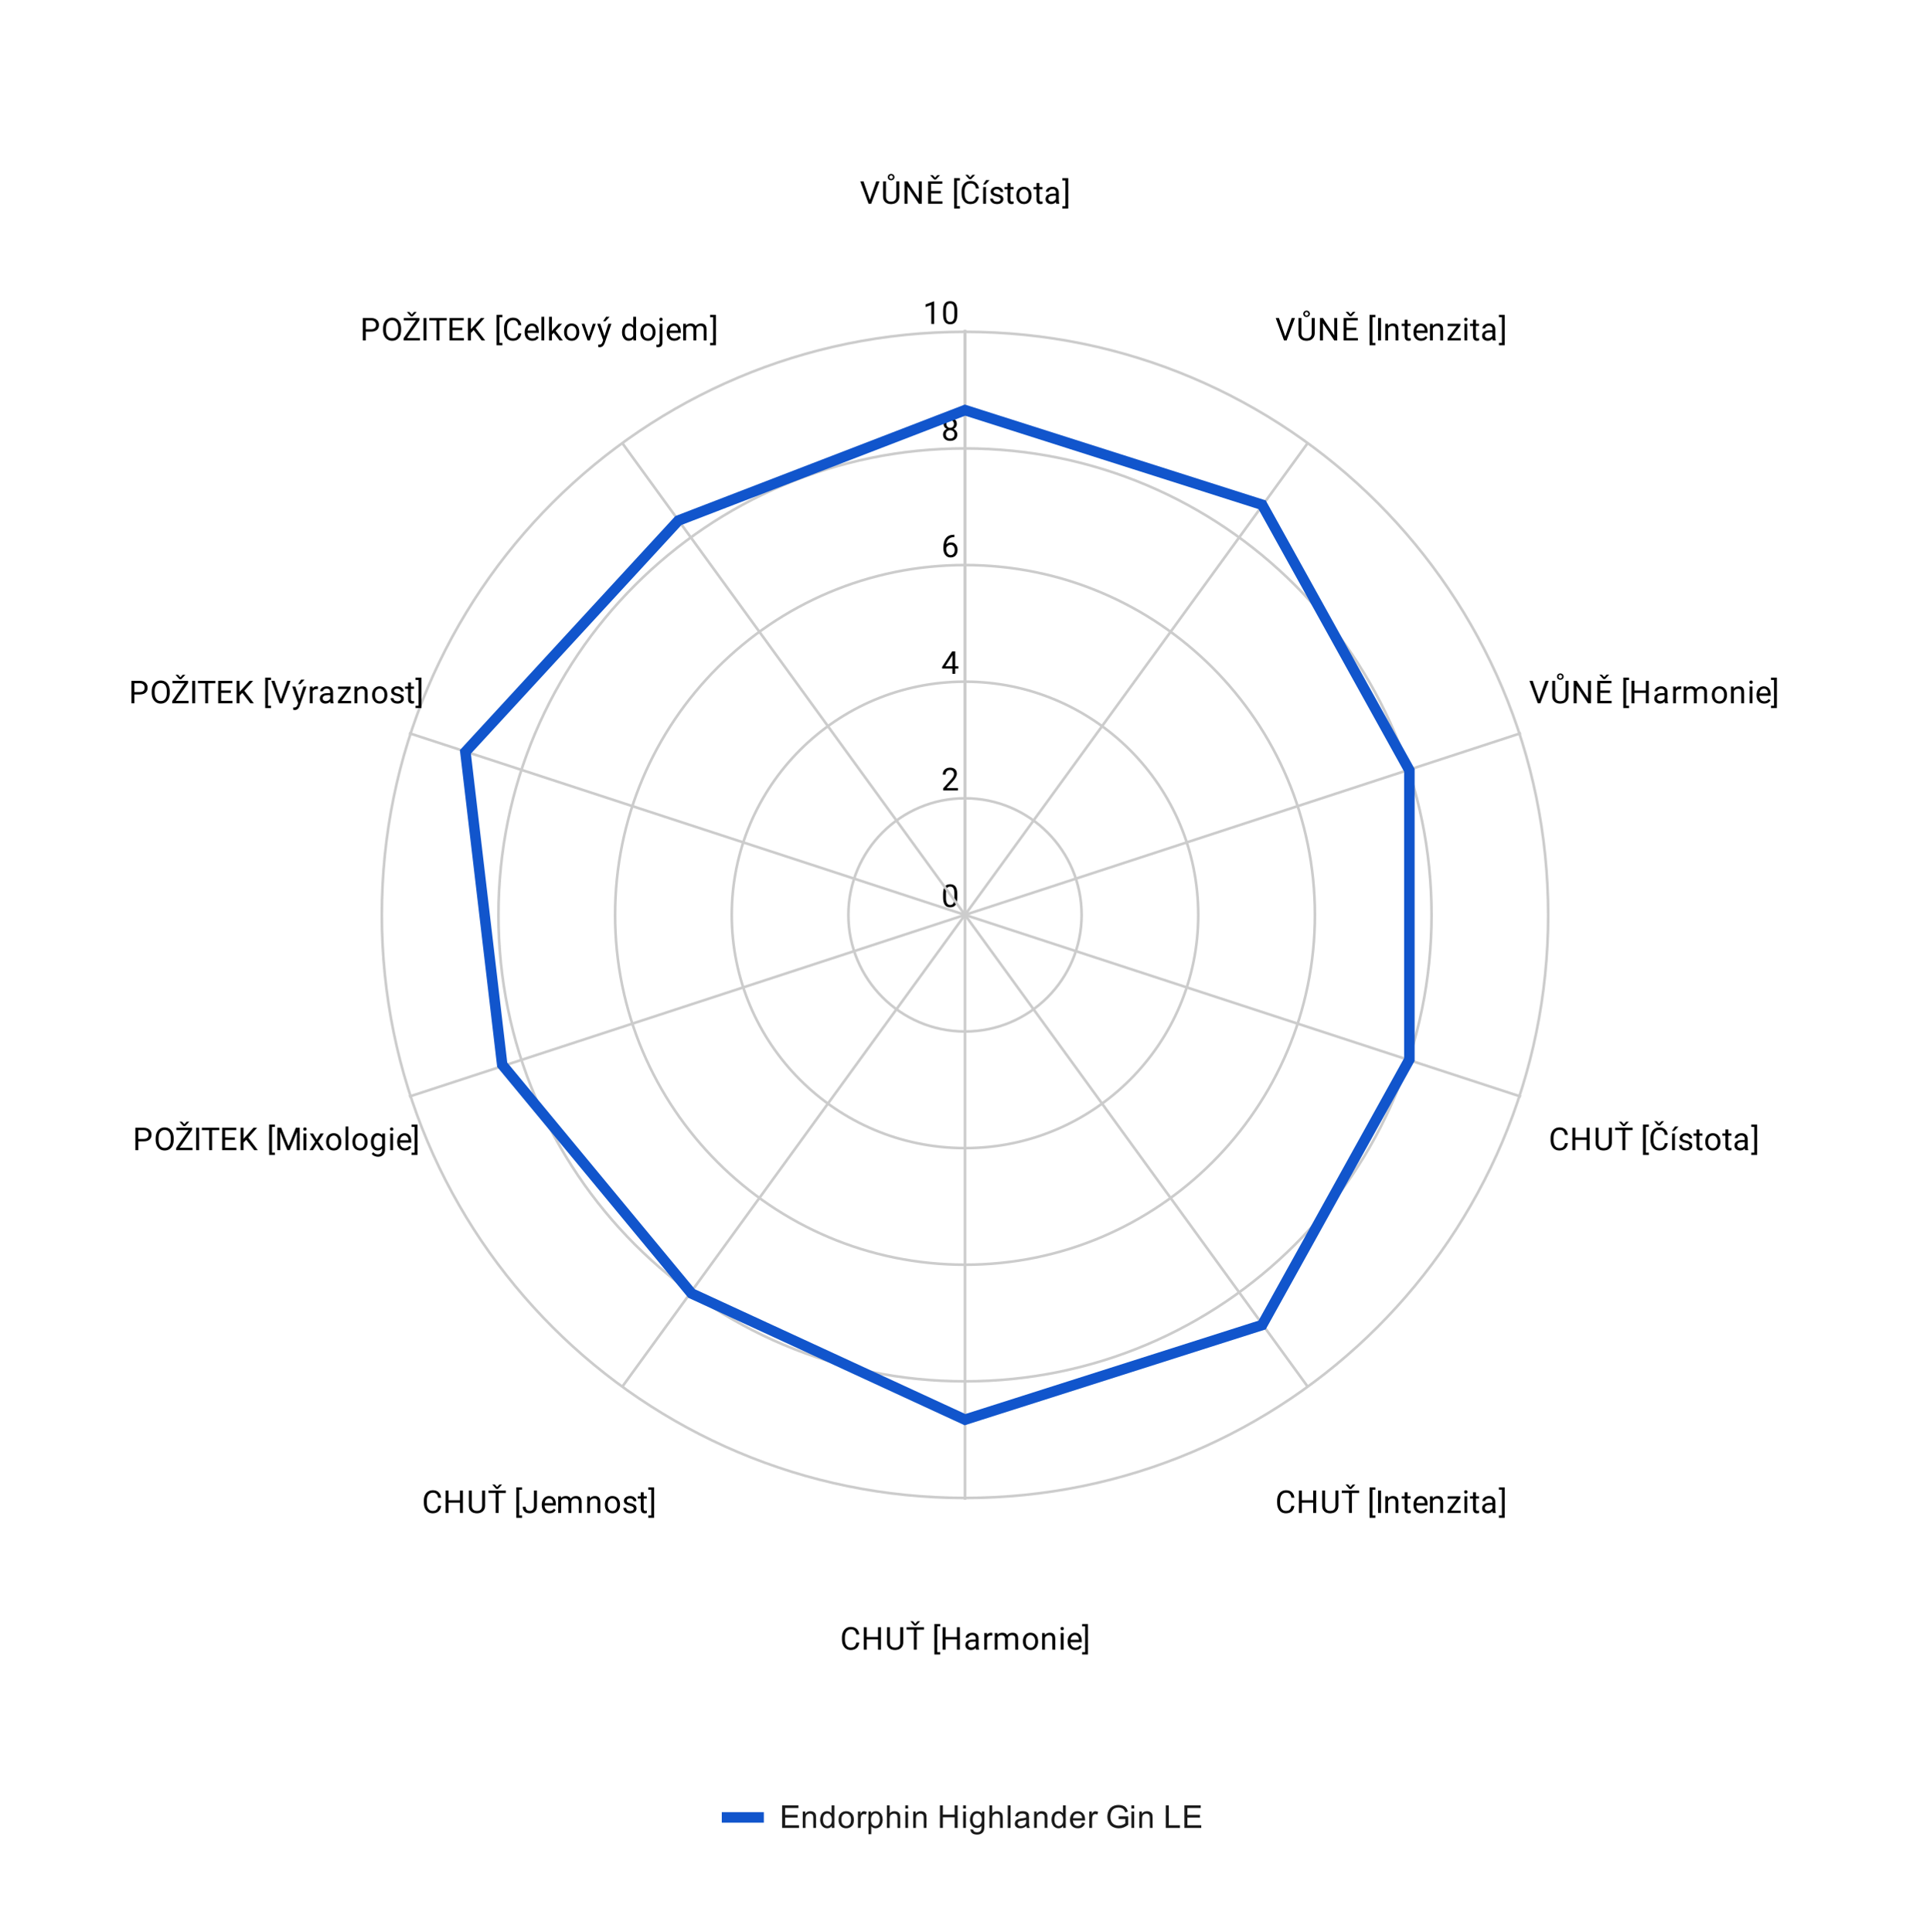 <svg version="1.1" viewBox="0.0 0.0 734.0 735.0" fill="none" stroke="none" stroke-linecap="square" stroke-miterlimit="10" width="734" height="735" xmlns:xlink="http://www.w3.org/1999/xlink" xmlns="http://www.w3.org/2000/svg"><path fill="#ffffff" d="M0 0L734.0 0L734.0 735.0L0 735.0L0 0Z" fill-rule="nonzero"/><path fill="#ffffff" d="M36.7 36.7L697.3 36.7L697.3 659.833L36.7 659.833L36.7 36.7Z" fill-rule="nonzero"/><path stroke="#cccccc" stroke-width="1.0" stroke-linecap="butt" d="M367.0 348.0C367.0 348.0 367.0 348.0 367.0 348.0C367.0 348.0 367.0 348.0 367.0 348.0C367.0 348.0 367.0 348.0 367.0 348.0C367.0 348.0 367.0 348.0 367.0 348.0" fill-rule="nonzero"/><path fill="#000000" d="M364.062 341.359Q364.062 343.266 363.406 344.203Q362.766 345.125 361.375 345.125Q360.016 345.125 359.359 344.219Q358.703 343.312 358.672 341.5L358.672 340.062Q358.672 338.172 359.312 337.266Q359.969 336.344 361.359 336.344Q362.734 336.344 363.391 337.234Q364.047 338.109 364.062 339.953L364.062 341.359ZM362.969 339.875Q362.969 338.5 362.578 337.875Q362.203 337.234 361.359 337.234Q360.531 337.234 360.141 337.875Q359.766 338.5 359.766 339.797L359.766 341.531Q359.766 342.906 360.156 343.578Q360.562 344.234 361.375 344.234Q362.172 344.234 362.562 343.609Q362.953 342.984 362.969 341.656L362.969 339.875Z" fill-rule="nonzero"/><path stroke="#cccccc" stroke-width="1.0" stroke-linecap="butt" d="M411.356 348.0C411.356 323.503 391.497 303.644 367.0 303.644C342.503 303.644 322.644 323.503 322.644 348.0C322.644 372.497 342.503 392.356 367.0 392.356C391.497 392.356 411.356 372.497 411.356 348.0" fill-rule="nonzero"/><path fill="#000000" d="M364.297 300.644L358.703 300.644L358.703 299.862L361.656 296.581Q362.312 295.831 362.562 295.378Q362.812 294.909 362.812 294.409Q362.812 293.737 362.406 293.316Q362.016 292.878 361.328 292.878Q360.531 292.878 360.078 293.347Q359.625 293.8 359.625 294.628L358.547 294.628Q358.547 293.441 359.297 292.722Q360.062 291.987 361.328 291.987Q362.531 291.987 363.219 292.612Q363.906 293.237 363.906 294.284Q363.906 295.534 362.297 297.284L360.016 299.753L364.297 299.753L364.297 300.644Z" fill-rule="nonzero"/><path stroke="#cccccc" stroke-width="1.0" stroke-linecap="butt" d="M455.713 348.0C455.713 299.005 415.995 259.287 367.0 259.287C318.005 259.287 278.287 299.005 278.287 348.0C278.287 396.995 318.005 436.713 367.0 436.713C415.995 436.713 455.713 396.995 455.713 348.0" fill-rule="nonzero"/><path fill="#000000" d="M363.281 253.428L364.469 253.428L364.469 254.303L363.281 254.303L363.281 256.287L362.203 256.287L362.203 254.303L358.312 254.303L358.312 253.662L362.125 247.756L363.281 247.756L363.281 253.428ZM359.547 253.428L362.203 253.428L362.203 249.24L362.062 249.475L359.547 253.428Z" fill-rule="nonzero"/><path stroke="#cccccc" stroke-width="1.0" stroke-linecap="butt" d="M500.069 348.0C500.069 274.508 440.492 214.931 367.0 214.931C293.508 214.931 233.931 274.508 233.931 348.0C233.931 421.492 293.508 481.069 367.0 481.069C440.492 481.069 500.069 421.492 500.069 348.0" fill-rule="nonzero"/><path fill="#000000" d="M362.969 203.4L362.969 204.306L362.766 204.306Q361.5 204.337 360.75 205.072Q360.0 205.79 359.875 207.103Q360.562 206.337 361.719 206.337Q362.828 206.337 363.5 207.119Q364.172 207.9 364.172 209.15Q364.172 210.462 363.453 211.259Q362.734 212.056 361.516 212.056Q360.297 212.056 359.531 211.119Q358.781 210.165 358.781 208.681L358.781 208.275Q358.781 205.915 359.781 204.665Q360.781 203.415 362.766 203.4L362.969 203.4ZM361.547 207.244Q360.984 207.244 360.516 207.572Q360.047 207.9 359.859 208.415L359.859 208.806Q359.859 209.869 360.328 210.509Q360.812 211.15 361.516 211.15Q362.25 211.15 362.672 210.619Q363.094 210.072 363.094 209.197Q363.094 208.322 362.672 207.79Q362.25 207.244 361.547 207.244Z" fill-rule="nonzero"/><path stroke="#cccccc" stroke-width="1.0" stroke-linecap="butt" d="M544.425 348.0C544.425 250.011 464.989 170.575 367.0 170.575C269.011 170.575 189.575 250.011 189.575 348.0C189.575 445.989 269.011 525.425 367.0 525.425C464.989 525.425 544.425 445.989 544.425 348.0" fill-rule="nonzero"/><path fill="#000000" d="M363.891 161.262Q363.891 161.903 363.547 162.403Q363.203 162.903 362.641 163.184Q363.297 163.465 363.688 164.028Q364.078 164.575 364.078 165.278Q364.078 166.372 363.328 167.043Q362.594 167.7 361.375 167.7Q360.141 167.7 359.391 167.043Q358.656 166.372 358.656 165.278Q358.656 164.575 359.031 164.028Q359.406 163.465 360.078 163.184Q359.516 162.903 359.188 162.403Q358.859 161.903 358.859 161.262Q358.859 160.184 359.547 159.559Q360.234 158.918 361.375 158.918Q362.5 158.918 363.188 159.559Q363.891 160.184 363.891 161.262ZM363.0 165.247Q363.0 164.528 362.547 164.09Q362.094 163.637 361.359 163.637Q360.625 163.637 360.172 164.09Q359.734 164.528 359.734 165.262Q359.734 165.981 360.172 166.403Q360.609 166.809 361.375 166.809Q362.125 166.809 362.562 166.387Q363.0 165.965 363.0 165.247ZM361.375 159.809Q360.734 159.809 360.328 160.215Q359.938 160.606 359.938 161.293Q359.938 161.934 360.328 162.34Q360.719 162.747 361.359 162.747Q362.016 162.747 362.406 162.34Q362.797 161.934 362.797 161.293Q362.797 160.637 362.391 160.231Q361.984 159.809 361.375 159.809Z" fill-rule="nonzero"/><path stroke="#cccccc" stroke-width="1.0" stroke-linecap="butt" d="M588.782 348.0C588.782 225.513 489.487 126.218 367.0 126.218C244.513 126.218 145.218 225.513 145.218 348.0C145.218 470.487 244.513 569.782 367.0 569.782C489.487 569.782 588.782 470.487 588.782 348.0" fill-rule="nonzero"/><path fill="#000000" d="M355.266 123.218L354.188 123.218L354.188 116L352.0 116.796L352.0 115.812L355.109 114.64L355.266 114.64L355.266 123.218ZM364.062 119.578Q364.062 121.484 363.406 122.421Q362.766 123.343 361.375 123.343Q360.016 123.343 359.359 122.437Q358.703 121.531 358.672 119.718L358.672 118.281Q358.672 116.39 359.312 115.484Q359.969 114.562 361.359 114.562Q362.734 114.562 363.391 115.453Q364.047 116.328 364.062 118.171L364.062 119.578ZM362.969 118.093Q362.969 116.718 362.578 116.093Q362.203 115.453 361.359 115.453Q360.531 115.453 360.141 116.093Q359.766 116.718 359.766 118.015L359.766 119.75Q359.766 121.125 360.156 121.796Q360.562 122.453 361.375 122.453Q362.172 122.453 362.562 121.828Q362.953 121.203 362.969 119.875L362.969 118.093Z" fill-rule="nonzero"/><path stroke="#cccccc" stroke-width="1.0" stroke-linecap="butt" d="M367.0 348.0L367.0 126.0" fill-rule="nonzero"/><path fill="#000000" d="M330.812 76.0L333.25 68.969L334.484 68.969L331.312 77.5L330.328 77.5L327.172 68.969L328.391 68.969L330.812 76.0ZM342.0 68.969L342.0 74.766Q341.984 75.969 341.234 76.75Q340.484 77.516 339.203 77.609L338.891 77.625Q337.5 77.625 336.656 76.875Q335.828 76.109 335.828 74.781L335.828 68.969L336.938 68.969L336.938 74.75Q336.938 75.672 337.438 76.188Q337.953 76.703 338.891 76.703Q339.859 76.703 340.359 76.188Q340.859 75.672 340.859 74.75L340.859 68.969L342.0 68.969ZM340.172 67.375Q340.172 67.891 339.797 68.234Q339.438 68.562 338.906 68.562Q338.375 68.562 338.0 68.219Q337.641 67.875 337.641 67.375Q337.641 66.875 338.0 66.516Q338.375 66.156 338.906 66.156Q339.453 66.156 339.812 66.516Q340.172 66.875 340.172 67.375ZM338.234 67.375Q338.234 67.656 338.422 67.859Q338.625 68.047 338.906 68.047Q339.188 68.047 339.391 67.859Q339.594 67.656 339.594 67.375Q339.594 67.094 339.391 66.891Q339.188 66.688 338.906 66.688Q338.609 66.688 338.422 66.891Q338.234 67.094 338.234 67.375ZM350.547 77.5L349.422 77.5L345.125 70.922L345.125 77.5L343.984 77.5L343.984 68.969L345.125 68.969L349.422 75.578L349.422 68.969L350.547 68.969L350.547 77.5ZM357.812 73.562L354.109 73.562L354.109 76.578L358.406 76.578L358.406 77.5L352.984 77.5L352.984 68.969L358.359 68.969L358.359 69.891L354.109 69.891L354.109 72.641L357.812 72.641L357.812 73.562ZM355.609 67.609L356.5 66.609L357.438 66.609L357.438 66.672L355.938 68.281L355.281 68.281L353.812 66.672L353.812 66.609L354.734 66.609L355.609 67.609ZM365.062 68.641L363.953 68.641L363.953 78.438L365.062 78.438L365.062 79.328L362.859 79.328L362.859 67.75L365.062 67.75L365.062 68.641ZM372.266 74.797Q372.109 76.141 371.266 76.891Q370.422 77.625 369.031 77.625Q367.516 77.625 366.609 76.547Q365.703 75.453 365.703 73.625L365.703 72.812Q365.703 71.625 366.125 70.719Q366.547 69.812 367.328 69.328Q368.109 68.844 369.125 68.844Q370.484 68.844 371.297 69.609Q372.125 70.375 372.266 71.703L371.141 71.703Q370.984 70.688 370.5 70.234Q370.016 69.781 369.125 69.781Q368.047 69.781 367.438 70.578Q366.828 71.375 366.828 72.844L366.828 73.672Q366.828 75.062 367.406 75.891Q367.984 76.703 369.031 76.703Q369.969 76.703 370.469 76.281Q370.969 75.844 371.141 74.797L372.266 74.797ZM368.969 67.484L369.859 66.484L370.797 66.484L370.797 66.547L369.297 68.156L368.641 68.156L367.172 66.547L367.172 66.484L368.094 66.484L368.969 67.484ZM375.0 77.5L373.906 77.5L373.906 71.156L375.0 71.156L375.0 77.5ZM375.016 68.5L376.328 68.5L374.75 70.219L373.875 70.219L375.016 68.5ZM380.516 75.812Q380.516 75.375 380.172 75.141Q379.844 74.891 379.016 74.719Q378.203 74.547 377.719 74.297Q377.234 74.047 377.0 73.719Q376.781 73.375 376.781 72.906Q376.781 72.125 377.438 71.594Q378.094 71.047 379.125 71.047Q380.203 71.047 380.859 71.609Q381.531 72.156 381.531 73.016L380.453 73.016Q380.453 72.578 380.062 72.266Q379.688 71.938 379.125 71.938Q378.531 71.938 378.188 72.203Q377.859 72.453 377.859 72.859Q377.859 73.25 378.172 73.453Q378.484 73.656 379.297 73.844Q380.109 74.016 380.609 74.266Q381.109 74.516 381.344 74.875Q381.594 75.234 381.594 75.734Q381.594 76.594 380.906 77.109Q380.234 77.625 379.156 77.625Q378.391 77.625 377.797 77.359Q377.219 77.078 376.891 76.594Q376.562 76.109 376.562 75.547L377.641 75.547Q377.672 76.094 378.078 76.422Q378.484 76.734 379.156 76.734Q379.766 76.734 380.141 76.484Q380.516 76.234 380.516 75.812ZM384.297 69.625L384.297 71.156L385.469 71.156L385.469 72.0L384.297 72.0L384.297 75.922Q384.297 76.312 384.453 76.5Q384.609 76.688 384.984 76.688Q385.172 76.688 385.5 76.625L385.5 77.5Q385.078 77.625 384.672 77.625Q383.953 77.625 383.578 77.188Q383.203 76.734 383.203 75.922L383.203 72.0L382.047 72.0L382.047 71.156L383.203 71.156L383.203 69.625L384.297 69.625ZM386.531 74.266Q386.531 73.344 386.891 72.594Q387.266 71.844 387.922 71.453Q388.578 71.047 389.406 71.047Q390.703 71.047 391.5 71.938Q392.312 72.828 392.312 74.328L392.312 74.406Q392.312 75.328 391.953 76.062Q391.594 76.797 390.938 77.219Q390.281 77.625 389.422 77.625Q388.141 77.625 387.328 76.734Q386.531 75.828 386.531 74.344L386.531 74.266ZM387.625 74.406Q387.625 75.453 388.109 76.094Q388.609 76.734 389.422 76.734Q390.25 76.734 390.734 76.094Q391.219 75.438 391.219 74.266Q391.219 73.234 390.719 72.594Q390.234 71.938 389.406 71.938Q388.609 71.938 388.109 72.578Q387.625 73.203 387.625 74.406ZM395.297 69.625L395.297 71.156L396.469 71.156L396.469 72.0L395.297 72.0L395.297 75.922Q395.297 76.312 395.453 76.5Q395.609 76.688 395.984 76.688Q396.172 76.688 396.5 76.625L396.5 77.5Q396.078 77.625 395.672 77.625Q394.953 77.625 394.578 77.188Q394.203 76.734 394.203 75.922L394.203 72.0L393.047 72.0L393.047 71.156L394.203 71.156L394.203 69.625L395.297 69.625ZM401.734 77.5Q401.641 77.312 401.578 76.828Q400.828 77.625 399.781 77.625Q398.844 77.625 398.234 77.094Q397.641 76.562 397.641 75.734Q397.641 74.75 398.391 74.203Q399.141 73.656 400.516 73.656L401.562 73.656L401.562 73.156Q401.562 72.594 401.219 72.266Q400.891 71.922 400.219 71.922Q399.641 71.922 399.25 72.219Q398.859 72.5 398.859 72.922L397.766 72.922Q397.766 72.438 398.094 72.0Q398.438 71.562 399.016 71.312Q399.594 71.047 400.281 71.047Q401.391 71.047 402.0 71.594Q402.625 72.141 402.656 73.094L402.656 76.016Q402.656 76.891 402.875 77.406L402.875 77.5L401.734 77.5ZM399.938 76.672Q400.453 76.672 400.906 76.406Q401.359 76.141 401.562 75.719L401.562 74.422L400.719 74.422Q398.719 74.422 398.719 75.594Q398.719 76.094 399.062 76.391Q399.406 76.672 399.938 76.672ZM404.047 67.75L406.266 67.75L406.266 79.328L404.047 79.328L404.047 78.438L405.188 78.438L405.188 68.641L404.047 68.641L404.047 67.75Z" fill-rule="nonzero"/><path stroke="#cccccc" stroke-width="1.0" stroke-linecap="butt" d="M367.0 348.0L497.0 169.0" fill-rule="nonzero"/><path fill="#000000" d="M488.812 128.0L491.25 120.969L492.484 120.969L489.312 129.5L488.328 129.5L485.172 120.969L486.391 120.969L488.812 128.0ZM500.0 120.969L500.0 126.766Q499.984 127.969 499.234 128.75Q498.484 129.516 497.203 129.609L496.891 129.625Q495.5 129.625 494.656 128.875Q493.828 128.109 493.828 126.781L493.828 120.969L494.938 120.969L494.938 126.75Q494.938 127.672 495.438 128.188Q495.953 128.703 496.891 128.703Q497.859 128.703 498.359 128.188Q498.859 127.672 498.859 126.75L498.859 120.969L500.0 120.969ZM498.172 119.375Q498.172 119.891 497.797 120.234Q497.438 120.562 496.906 120.562Q496.375 120.562 496.0 120.219Q495.641 119.875 495.641 119.375Q495.641 118.875 496.0 118.516Q496.375 118.156 496.906 118.156Q497.453 118.156 497.812 118.516Q498.172 118.875 498.172 119.375ZM496.234 119.375Q496.234 119.656 496.422 119.859Q496.625 120.047 496.906 120.047Q497.188 120.047 497.391 119.859Q497.594 119.656 497.594 119.375Q497.594 119.094 497.391 118.891Q497.188 118.688 496.906 118.688Q496.609 118.688 496.422 118.891Q496.234 119.094 496.234 119.375ZM508.547 129.5L507.422 129.5L503.125 122.922L503.125 129.5L501.984 129.5L501.984 120.969L503.125 120.969L507.422 127.578L507.422 120.969L508.547 120.969L508.547 129.5ZM515.812 125.562L512.109 125.562L512.109 128.578L516.406 128.578L516.406 129.5L510.984 129.5L510.984 120.969L516.359 120.969L516.359 121.891L512.109 121.891L512.109 124.641L515.812 124.641L515.812 125.562ZM513.609 119.609L514.5 118.609L515.438 118.609L515.438 118.672L513.938 120.281L513.281 120.281L511.812 118.672L511.812 118.609L512.734 118.609L513.609 119.609ZM523.062 120.641L521.953 120.641L521.953 130.438L523.062 130.438L523.062 131.328L520.859 131.328L520.859 119.75L523.062 119.75L523.062 120.641ZM525.203 129.5L524.078 129.5L524.078 120.969L525.203 120.969L525.203 129.5ZM527.844 123.156L527.875 123.953Q528.609 123.047 529.781 123.047Q531.797 123.047 531.812 125.312L531.812 129.5L530.719 129.5L530.719 125.297Q530.719 124.625 530.406 124.297Q530.109 123.969 529.453 123.969Q528.922 123.969 528.516 124.25Q528.125 124.531 527.906 124.984L527.906 129.5L526.828 129.5L526.828 123.156L527.844 123.156ZM535.297 121.625L535.297 123.156L536.469 123.156L536.469 124.0L535.297 124.0L535.297 127.922Q535.297 128.312 535.453 128.5Q535.609 128.688 535.984 128.688Q536.172 128.688 536.5 128.625L536.5 129.5Q536.078 129.625 535.672 129.625Q534.953 129.625 534.578 129.188Q534.203 128.734 534.203 127.922L534.203 124.0L533.047 124.0L533.047 123.156L534.203 123.156L534.203 121.625L535.297 121.625ZM540.453 129.625Q539.156 129.625 538.344 128.781Q537.547 127.922 537.547 126.5L537.547 126.312Q537.547 125.359 537.906 124.625Q538.266 123.875 538.906 123.469Q539.562 123.047 540.312 123.047Q541.547 123.047 542.234 123.859Q542.922 124.672 542.922 126.188L542.922 126.641L538.625 126.641Q538.656 127.578 539.172 128.156Q539.703 128.734 540.516 128.734Q541.078 128.734 541.469 128.5Q541.875 128.266 542.188 127.875L542.844 128.391Q542.047 129.625 540.453 129.625ZM540.312 123.938Q539.656 123.938 539.203 124.422Q538.766 124.891 538.672 125.75L541.844 125.75L541.844 125.672Q541.797 124.844 541.391 124.391Q541.0 123.938 540.312 123.938ZM544.844 123.156L544.875 123.953Q545.609 123.047 546.781 123.047Q548.797 123.047 548.812 125.312L548.812 129.5L547.719 129.5L547.719 125.297Q547.719 124.625 547.406 124.297Q547.109 123.969 546.453 123.969Q545.922 123.969 545.516 124.25Q545.125 124.531 544.906 124.984L544.906 129.5L543.828 129.5L543.828 123.156L544.844 123.156ZM551.844 128.609L555.547 128.609L555.547 129.5L550.516 129.5L550.516 128.703L554.016 124.062L550.562 124.062L550.562 123.156L555.375 123.156L555.375 123.922L551.844 128.609ZM558.0 129.5L556.922 129.5L556.922 123.156L558.0 123.156L558.0 129.5ZM556.828 121.484Q556.828 121.219 556.984 121.031Q557.156 120.844 557.469 120.844Q557.781 120.844 557.938 121.031Q558.109 121.219 558.109 121.484Q558.109 121.734 557.938 121.922Q557.781 122.094 557.469 122.094Q557.156 122.094 556.984 121.922Q556.828 121.734 556.828 121.484ZM561.297 121.625L561.297 123.156L562.469 123.156L562.469 124.0L561.297 124.0L561.297 127.922Q561.297 128.312 561.453 128.5Q561.609 128.688 561.984 128.688Q562.172 128.688 562.5 128.625L562.5 129.5Q562.078 129.625 561.672 129.625Q560.953 129.625 560.578 129.188Q560.203 128.734 560.203 127.922L560.203 124.0L559.047 124.0L559.047 123.156L560.203 123.156L560.203 121.625L561.297 121.625ZM567.734 129.5Q567.641 129.312 567.578 128.828Q566.828 129.625 565.781 129.625Q564.844 129.625 564.234 129.094Q563.641 128.562 563.641 127.734Q563.641 126.75 564.391 126.203Q565.141 125.656 566.516 125.656L567.562 125.656L567.562 125.156Q567.562 124.594 567.219 124.266Q566.891 123.922 566.219 123.922Q565.641 123.922 565.25 124.219Q564.859 124.5 564.859 124.922L563.766 124.922Q563.766 124.438 564.094 124.0Q564.438 123.562 565.016 123.312Q565.594 123.047 566.281 123.047Q567.391 123.047 568.0 123.594Q568.625 124.141 568.656 125.094L568.656 128.016Q568.656 128.891 568.875 129.406L568.875 129.5L567.734 129.5ZM565.938 128.672Q566.453 128.672 566.906 128.406Q567.359 128.141 567.562 127.719L567.562 126.422L566.719 126.422Q564.719 126.422 564.719 127.594Q564.719 128.094 565.062 128.391Q565.406 128.672 565.938 128.672ZM570.047 119.75L572.266 119.75L572.266 131.328L570.047 131.328L570.047 130.438L571.188 130.438L571.188 120.641L570.047 120.641L570.047 119.75Z" fill-rule="nonzero"/><path stroke="#cccccc" stroke-width="1.0" stroke-linecap="butt" d="M367.0 348.0L578.0 279.0" fill-rule="nonzero"/><path fill="#000000" d="M585.312 266.0L587.75 258.969L588.984 258.969L585.812 267.5L584.828 267.5L581.672 258.969L582.891 258.969L585.312 266.0ZM596.5 258.969L596.5 264.766Q596.484 265.969 595.734 266.75Q594.984 267.516 593.703 267.609L593.391 267.625Q592.0 267.625 591.156 266.875Q590.328 266.109 590.328 264.781L590.328 258.969L591.438 258.969L591.438 264.75Q591.438 265.672 591.938 266.188Q592.453 266.703 593.391 266.703Q594.359 266.703 594.859 266.188Q595.359 265.672 595.359 264.75L595.359 258.969L596.5 258.969ZM594.672 257.375Q594.672 257.891 594.297 258.234Q593.938 258.562 593.406 258.562Q592.875 258.562 592.5 258.219Q592.141 257.875 592.141 257.375Q592.141 256.875 592.5 256.516Q592.875 256.156 593.406 256.156Q593.953 256.156 594.312 256.516Q594.672 256.875 594.672 257.375ZM592.734 257.375Q592.734 257.656 592.922 257.859Q593.125 258.047 593.406 258.047Q593.688 258.047 593.891 257.859Q594.094 257.656 594.094 257.375Q594.094 257.094 593.891 256.891Q593.688 256.688 593.406 256.688Q593.109 256.688 592.922 256.891Q592.734 257.094 592.734 257.375ZM605.047 267.5L603.922 267.5L599.625 260.922L599.625 267.5L598.484 267.5L598.484 258.969L599.625 258.969L603.922 265.578L603.922 258.969L605.047 258.969L605.047 267.5ZM612.312 263.562L608.609 263.562L608.609 266.578L612.906 266.578L612.906 267.5L607.484 267.5L607.484 258.969L612.859 258.969L612.859 259.891L608.609 259.891L608.609 262.641L612.312 262.641L612.312 263.562ZM610.109 257.609L611.0 256.609L611.938 256.609L611.938 256.672L610.438 258.281L609.781 258.281L608.312 256.672L608.312 256.609L609.234 256.609L610.109 257.609ZM619.562 258.641L618.453 258.641L618.453 268.438L619.562 268.438L619.562 269.328L617.359 269.328L617.359 257.75L619.562 257.75L619.562 258.641ZM627.047 267.5L625.922 267.5L625.922 263.562L621.609 263.562L621.609 267.5L620.484 267.5L620.484 258.969L621.609 258.969L621.609 262.641L625.922 262.641L625.922 258.969L627.047 258.969L627.047 267.5ZM633.234 267.5Q633.141 267.312 633.078 266.828Q632.328 267.625 631.281 267.625Q630.344 267.625 629.734 267.094Q629.141 266.562 629.141 265.734Q629.141 264.75 629.891 264.203Q630.641 263.656 632.016 263.656L633.062 263.656L633.062 263.156Q633.062 262.594 632.719 262.266Q632.391 261.922 631.719 261.922Q631.141 261.922 630.75 262.219Q630.359 262.5 630.359 262.922L629.266 262.922Q629.266 262.438 629.594 262.0Q629.938 261.562 630.516 261.312Q631.094 261.047 631.781 261.047Q632.891 261.047 633.5 261.594Q634.125 262.141 634.156 263.094L634.156 266.016Q634.156 266.891 634.375 267.406L634.375 267.5L633.234 267.5ZM631.438 266.672Q631.953 266.672 632.406 266.406Q632.859 266.141 633.062 265.719L633.062 264.422L632.219 264.422Q630.219 264.422 630.219 265.594Q630.219 266.094 630.562 266.391Q630.906 266.672 631.438 266.672ZM639.391 262.125Q639.141 262.094 638.859 262.094Q637.781 262.094 637.406 263.0L637.406 267.5L636.328 267.5L636.328 261.156L637.375 261.156L637.391 261.891Q637.922 261.047 638.906 261.047Q639.219 261.047 639.391 261.125L639.391 262.125ZM641.344 261.156L641.375 261.859Q642.062 261.047 643.25 261.047Q644.578 261.047 645.062 262.062Q645.375 261.609 645.875 261.328Q646.391 261.047 647.078 261.047Q649.172 261.047 649.203 263.25L649.203 267.5L648.125 267.5L648.125 263.312Q648.125 262.641 647.812 262.312Q647.5 261.969 646.766 261.969Q646.156 261.969 645.75 262.328Q645.359 262.688 645.297 263.297L645.297 267.5L644.219 267.5L644.219 263.344Q644.219 261.969 642.859 261.969Q641.797 261.969 641.406 262.875L641.406 267.5L640.312 267.5L640.312 261.156L641.344 261.156ZM651.031 264.266Q651.031 263.344 651.391 262.594Q651.766 261.844 652.422 261.453Q653.078 261.047 653.906 261.047Q655.203 261.047 656.0 261.938Q656.812 262.828 656.812 264.328L656.812 264.406Q656.812 265.328 656.453 266.062Q656.094 266.797 655.438 267.219Q654.781 267.625 653.922 267.625Q652.641 267.625 651.828 266.734Q651.031 265.828 651.031 264.344L651.031 264.266ZM652.125 264.406Q652.125 265.453 652.609 266.094Q653.109 266.734 653.922 266.734Q654.75 266.734 655.234 266.094Q655.719 265.438 655.719 264.266Q655.719 263.234 655.219 262.594Q654.734 261.938 653.906 261.938Q653.109 261.938 652.609 262.578Q652.125 263.203 652.125 264.406ZM659.344 261.156L659.375 261.953Q660.109 261.047 661.281 261.047Q663.297 261.047 663.312 263.312L663.312 267.5L662.219 267.5L662.219 263.297Q662.219 262.625 661.906 262.297Q661.609 261.969 660.953 261.969Q660.422 261.969 660.016 262.25Q659.625 262.531 659.406 262.984L659.406 267.5L658.328 267.5L658.328 261.156L659.344 261.156ZM666.5 267.5L665.422 267.5L665.422 261.156L666.5 261.156L666.5 267.5ZM665.328 259.484Q665.328 259.219 665.484 259.031Q665.656 258.844 665.969 258.844Q666.281 258.844 666.438 259.031Q666.609 259.219 666.609 259.484Q666.609 259.734 666.438 259.922Q666.281 260.094 665.969 260.094Q665.656 260.094 665.484 259.922Q665.328 259.734 665.328 259.484ZM670.953 267.625Q669.656 267.625 668.844 266.781Q668.047 265.922 668.047 264.5L668.047 264.312Q668.047 263.359 668.406 262.625Q668.766 261.875 669.406 261.469Q670.062 261.047 670.812 261.047Q672.047 261.047 672.734 261.859Q673.422 262.672 673.422 264.188L673.422 264.641L669.125 264.641Q669.156 265.578 669.672 266.156Q670.203 266.734 671.016 266.734Q671.578 266.734 671.969 266.5Q672.375 266.266 672.688 265.875L673.344 266.391Q672.547 267.625 670.953 267.625ZM670.812 261.938Q670.156 261.938 669.703 262.422Q669.266 262.891 669.172 263.75L672.344 263.75L672.344 263.672Q672.297 262.844 671.891 262.391Q671.5 261.938 670.812 261.938ZM673.547 257.75L675.766 257.75L675.766 269.328L673.547 269.328L673.547 268.438L674.688 268.438L674.688 258.641L673.547 258.641L673.547 257.75Z" fill-rule="nonzero"/><path stroke="#cccccc" stroke-width="1.0" stroke-linecap="butt" d="M367.0 348.0L578.0 417.0" fill-rule="nonzero"/><path fill="#000000" d="M596.266 434.797Q596.109 436.141 595.266 436.891Q594.422 437.625 593.031 437.625Q591.516 437.625 590.609 436.547Q589.703 435.453 589.703 433.625L589.703 432.812Q589.703 431.625 590.125 430.719Q590.547 429.812 591.328 429.328Q592.109 428.844 593.125 428.844Q594.484 428.844 595.297 429.609Q596.125 430.375 596.266 431.703L595.141 431.703Q594.984 430.688 594.5 430.234Q594.016 429.781 593.125 429.781Q592.047 429.781 591.438 430.578Q590.828 431.375 590.828 432.844L590.828 433.672Q590.828 435.062 591.406 435.891Q591.984 436.703 593.031 436.703Q593.969 436.703 594.469 436.281Q594.969 435.844 595.141 434.797L596.266 434.797ZM604.547 437.5L603.422 437.5L603.422 433.562L599.109 433.562L599.109 437.5L597.984 437.5L597.984 428.969L599.109 428.969L599.109 432.641L603.422 432.641L603.422 428.969L604.547 428.969L604.547 437.5ZM613.0 428.969L613.0 434.766Q612.984 435.969 612.234 436.75Q611.484 437.516 610.203 437.609L609.891 437.625Q608.5 437.625 607.656 436.875Q606.828 436.109 606.828 434.781L606.828 428.969L607.938 428.969L607.938 434.75Q607.938 435.672 608.438 436.188Q608.953 436.703 609.891 436.703Q610.859 436.703 611.359 436.188Q611.859 435.672 611.859 434.75L611.859 428.969L613.0 428.969ZM620.891 429.891L618.141 429.891L618.141 437.5L617.031 437.5L617.031 429.891L614.281 429.891L614.281 428.969L620.891 428.969L620.891 429.891ZM617.562 427.672L618.453 426.672L619.391 426.672L619.391 426.734L617.891 428.344L617.234 428.344L615.766 426.734L615.766 426.672L616.688 426.672L617.562 427.672ZM627.062 428.641L625.953 428.641L625.953 438.438L627.062 438.438L627.062 439.328L624.859 439.328L624.859 427.75L627.062 427.75L627.062 428.641ZM634.266 434.797Q634.109 436.141 633.266 436.891Q632.422 437.625 631.031 437.625Q629.516 437.625 628.609 436.547Q627.703 435.453 627.703 433.625L627.703 432.812Q627.703 431.625 628.125 430.719Q628.547 429.812 629.328 429.328Q630.109 428.844 631.125 428.844Q632.484 428.844 633.297 429.609Q634.125 430.375 634.266 431.703L633.141 431.703Q632.984 430.688 632.5 430.234Q632.016 429.781 631.125 429.781Q630.047 429.781 629.438 430.578Q628.828 431.375 628.828 432.844L628.828 433.672Q628.828 435.062 629.406 435.891Q629.984 436.703 631.031 436.703Q631.969 436.703 632.469 436.281Q632.969 435.844 633.141 434.797L634.266 434.797ZM630.969 427.484L631.859 426.484L632.797 426.484L632.797 426.547L631.297 428.156L630.641 428.156L629.172 426.547L629.172 426.484L630.094 426.484L630.969 427.484ZM637.0 437.5L635.906 437.5L635.906 431.156L637.0 431.156L637.0 437.5ZM637.016 428.5L638.328 428.5L636.75 430.219L635.875 430.219L637.016 428.5ZM642.516 435.812Q642.516 435.375 642.172 435.141Q641.844 434.891 641.016 434.719Q640.203 434.547 639.719 434.297Q639.234 434.047 639.0 433.719Q638.781 433.375 638.781 432.906Q638.781 432.125 639.438 431.594Q640.094 431.047 641.125 431.047Q642.203 431.047 642.859 431.609Q643.531 432.156 643.531 433.016L642.453 433.016Q642.453 432.578 642.062 432.266Q641.688 431.938 641.125 431.938Q640.531 431.938 640.188 432.203Q639.859 432.453 639.859 432.859Q639.859 433.25 640.172 433.453Q640.484 433.656 641.297 433.844Q642.109 434.016 642.609 434.266Q643.109 434.516 643.344 434.875Q643.594 435.234 643.594 435.734Q643.594 436.594 642.906 437.109Q642.234 437.625 641.156 437.625Q640.391 437.625 639.797 437.359Q639.219 437.078 638.891 436.594Q638.562 436.109 638.562 435.547L639.641 435.547Q639.672 436.094 640.078 436.422Q640.484 436.734 641.156 436.734Q641.766 436.734 642.141 436.484Q642.516 436.234 642.516 435.812ZM646.297 429.625L646.297 431.156L647.469 431.156L647.469 432.0L646.297 432.0L646.297 435.922Q646.297 436.312 646.453 436.5Q646.609 436.688 646.984 436.688Q647.172 436.688 647.5 436.625L647.5 437.5Q647.078 437.625 646.672 437.625Q645.953 437.625 645.578 437.188Q645.203 436.734 645.203 435.922L645.203 432.0L644.047 432.0L644.047 431.156L645.203 431.156L645.203 429.625L646.297 429.625ZM648.531 434.266Q648.531 433.344 648.891 432.594Q649.266 431.844 649.922 431.453Q650.578 431.047 651.406 431.047Q652.703 431.047 653.5 431.938Q654.312 432.828 654.312 434.328L654.312 434.406Q654.312 435.328 653.953 436.062Q653.594 436.797 652.938 437.219Q652.281 437.625 651.422 437.625Q650.141 437.625 649.328 436.734Q648.531 435.828 648.531 434.344L648.531 434.266ZM649.625 434.406Q649.625 435.453 650.109 436.094Q650.609 436.734 651.422 436.734Q652.25 436.734 652.734 436.094Q653.219 435.438 653.219 434.266Q653.219 433.234 652.719 432.594Q652.234 431.938 651.406 431.938Q650.609 431.938 650.109 432.578Q649.625 433.203 649.625 434.406ZM657.297 429.625L657.297 431.156L658.469 431.156L658.469 432.0L657.297 432.0L657.297 435.922Q657.297 436.312 657.453 436.5Q657.609 436.688 657.984 436.688Q658.172 436.688 658.5 436.625L658.5 437.5Q658.078 437.625 657.672 437.625Q656.953 437.625 656.578 437.188Q656.203 436.734 656.203 435.922L656.203 432.0L655.047 432.0L655.047 431.156L656.203 431.156L656.203 429.625L657.297 429.625ZM663.734 437.5Q663.641 437.312 663.578 436.828Q662.828 437.625 661.781 437.625Q660.844 437.625 660.234 437.094Q659.641 436.562 659.641 435.734Q659.641 434.75 660.391 434.203Q661.141 433.656 662.516 433.656L663.562 433.656L663.562 433.156Q663.562 432.594 663.219 432.266Q662.891 431.922 662.219 431.922Q661.641 431.922 661.25 432.219Q660.859 432.5 660.859 432.922L659.766 432.922Q659.766 432.438 660.094 432.0Q660.438 431.562 661.016 431.312Q661.594 431.047 662.281 431.047Q663.391 431.047 664.0 431.594Q664.625 432.141 664.656 433.094L664.656 436.016Q664.656 436.891 664.875 437.406L664.875 437.5L663.734 437.5ZM661.938 436.672Q662.453 436.672 662.906 436.406Q663.359 436.141 663.562 435.719L663.562 434.422L662.719 434.422Q660.719 434.422 660.719 435.594Q660.719 436.094 661.062 436.391Q661.406 436.672 661.938 436.672ZM666.047 427.75L668.266 427.75L668.266 439.328L666.047 439.328L666.047 438.438L667.188 438.438L667.188 428.641L666.047 428.641L666.047 427.75Z" fill-rule="nonzero"/><path stroke="#cccccc" stroke-width="1.0" stroke-linecap="butt" d="M367.0 348.0L497.0 527.0" fill-rule="nonzero"/><path fill="#000000" d="M492.266 572.797Q492.109 574.141 491.266 574.891Q490.422 575.625 489.031 575.625Q487.516 575.625 486.609 574.547Q485.703 573.453 485.703 571.625L485.703 570.812Q485.703 569.625 486.125 568.719Q486.547 567.812 487.328 567.328Q488.109 566.844 489.125 566.844Q490.484 566.844 491.297 567.609Q492.125 568.375 492.266 569.703L491.141 569.703Q490.984 568.688 490.5 568.234Q490.016 567.781 489.125 567.781Q488.047 567.781 487.438 568.578Q486.828 569.375 486.828 570.844L486.828 571.672Q486.828 573.062 487.406 573.891Q487.984 574.703 489.031 574.703Q489.969 574.703 490.469 574.281Q490.969 573.844 491.141 572.797L492.266 572.797ZM500.547 575.5L499.422 575.5L499.422 571.562L495.109 571.562L495.109 575.5L493.984 575.5L493.984 566.969L495.109 566.969L495.109 570.641L499.422 570.641L499.422 566.969L500.547 566.969L500.547 575.5ZM509.0 566.969L509.0 572.766Q508.984 573.969 508.234 574.75Q507.484 575.516 506.203 575.609L505.891 575.625Q504.5 575.625 503.656 574.875Q502.828 574.109 502.828 572.781L502.828 566.969L503.938 566.969L503.938 572.75Q503.938 573.672 504.438 574.188Q504.953 574.703 505.891 574.703Q506.859 574.703 507.359 574.188Q507.859 573.672 507.859 572.75L507.859 566.969L509.0 566.969ZM516.891 567.891L514.141 567.891L514.141 575.5L513.031 575.5L513.031 567.891L510.281 567.891L510.281 566.969L516.891 566.969L516.891 567.891ZM513.562 565.672L514.453 564.672L515.391 564.672L515.391 564.734L513.891 566.344L513.234 566.344L511.766 564.734L511.766 564.672L512.688 564.672L513.562 565.672ZM523.062 566.641L521.953 566.641L521.953 576.438L523.062 576.438L523.062 577.328L520.859 577.328L520.859 565.75L523.062 565.75L523.062 566.641ZM525.203 575.5L524.078 575.5L524.078 566.969L525.203 566.969L525.203 575.5ZM527.844 569.156L527.875 569.953Q528.609 569.047 529.781 569.047Q531.797 569.047 531.812 571.312L531.812 575.5L530.719 575.5L530.719 571.297Q530.719 570.625 530.406 570.297Q530.109 569.969 529.453 569.969Q528.922 569.969 528.516 570.25Q528.125 570.531 527.906 570.984L527.906 575.5L526.828 575.5L526.828 569.156L527.844 569.156ZM535.297 567.625L535.297 569.156L536.469 569.156L536.469 570.0L535.297 570.0L535.297 573.922Q535.297 574.312 535.453 574.5Q535.609 574.688 535.984 574.688Q536.172 574.688 536.5 574.625L536.5 575.5Q536.078 575.625 535.672 575.625Q534.953 575.625 534.578 575.188Q534.203 574.734 534.203 573.922L534.203 570.0L533.047 570.0L533.047 569.156L534.203 569.156L534.203 567.625L535.297 567.625ZM540.453 575.625Q539.156 575.625 538.344 574.781Q537.547 573.922 537.547 572.5L537.547 572.312Q537.547 571.359 537.906 570.625Q538.266 569.875 538.906 569.469Q539.562 569.047 540.312 569.047Q541.547 569.047 542.234 569.859Q542.922 570.672 542.922 572.188L542.922 572.641L538.625 572.641Q538.656 573.578 539.172 574.156Q539.703 574.734 540.516 574.734Q541.078 574.734 541.469 574.5Q541.875 574.266 542.188 573.875L542.844 574.391Q542.047 575.625 540.453 575.625ZM540.312 569.938Q539.656 569.938 539.203 570.422Q538.766 570.891 538.672 571.75L541.844 571.75L541.844 571.672Q541.797 570.844 541.391 570.391Q541.0 569.938 540.312 569.938ZM544.844 569.156L544.875 569.953Q545.609 569.047 546.781 569.047Q548.797 569.047 548.812 571.312L548.812 575.5L547.719 575.5L547.719 571.297Q547.719 570.625 547.406 570.297Q547.109 569.969 546.453 569.969Q545.922 569.969 545.516 570.25Q545.125 570.531 544.906 570.984L544.906 575.5L543.828 575.5L543.828 569.156L544.844 569.156ZM551.844 574.609L555.547 574.609L555.547 575.5L550.516 575.5L550.516 574.703L554.016 570.062L550.562 570.062L550.562 569.156L555.375 569.156L555.375 569.922L551.844 574.609ZM558.0 575.5L556.922 575.5L556.922 569.156L558.0 569.156L558.0 575.5ZM556.828 567.484Q556.828 567.219 556.984 567.031Q557.156 566.844 557.469 566.844Q557.781 566.844 557.938 567.031Q558.109 567.219 558.109 567.484Q558.109 567.734 557.938 567.922Q557.781 568.094 557.469 568.094Q557.156 568.094 556.984 567.922Q556.828 567.734 556.828 567.484ZM561.297 567.625L561.297 569.156L562.469 569.156L562.469 570.0L561.297 570.0L561.297 573.922Q561.297 574.312 561.453 574.5Q561.609 574.688 561.984 574.688Q562.172 574.688 562.5 574.625L562.5 575.5Q562.078 575.625 561.672 575.625Q560.953 575.625 560.578 575.188Q560.203 574.734 560.203 573.922L560.203 570.0L559.047 570.0L559.047 569.156L560.203 569.156L560.203 567.625L561.297 567.625ZM567.734 575.5Q567.641 575.312 567.578 574.828Q566.828 575.625 565.781 575.625Q564.844 575.625 564.234 575.094Q563.641 574.562 563.641 573.734Q563.641 572.75 564.391 572.203Q565.141 571.656 566.516 571.656L567.562 571.656L567.562 571.156Q567.562 570.594 567.219 570.266Q566.891 569.922 566.219 569.922Q565.641 569.922 565.25 570.219Q564.859 570.5 564.859 570.922L563.766 570.922Q563.766 570.438 564.094 570.0Q564.438 569.562 565.016 569.312Q565.594 569.047 566.281 569.047Q567.391 569.047 568.0 569.594Q568.625 570.141 568.656 571.094L568.656 574.016Q568.656 574.891 568.875 575.406L568.875 575.5L567.734 575.5ZM565.938 574.672Q566.453 574.672 566.906 574.406Q567.359 574.141 567.562 573.719L567.562 572.422L566.719 572.422Q564.719 572.422 564.719 573.594Q564.719 574.094 565.062 574.391Q565.406 574.672 565.938 574.672ZM570.047 565.75L572.266 565.75L572.266 577.328L570.047 577.328L570.047 576.438L571.188 576.438L571.188 566.641L570.047 566.641L570.047 565.75Z" fill-rule="nonzero"/><path stroke="#cccccc" stroke-width="1.0" stroke-linecap="butt" d="M367.0 348.0L367.0 570.0" fill-rule="nonzero"/><path fill="#000000" d="M326.766 624.797Q326.609 626.141 325.766 626.891Q324.922 627.625 323.531 627.625Q322.016 627.625 321.109 626.547Q320.203 625.453 320.203 623.625L320.203 622.812Q320.203 621.625 320.625 620.719Q321.047 619.812 321.828 619.328Q322.609 618.844 323.625 618.844Q324.984 618.844 325.797 619.609Q326.625 620.375 326.766 621.703L325.641 621.703Q325.484 620.688 325.0 620.234Q324.516 619.781 323.625 619.781Q322.547 619.781 321.938 620.578Q321.328 621.375 321.328 622.844L321.328 623.672Q321.328 625.062 321.906 625.891Q322.484 626.703 323.531 626.703Q324.469 626.703 324.969 626.281Q325.469 625.844 325.641 624.797L326.766 624.797ZM335.047 627.5L333.922 627.5L333.922 623.562L329.609 623.562L329.609 627.5L328.484 627.5L328.484 618.969L329.609 618.969L329.609 622.641L333.922 622.641L333.922 618.969L335.047 618.969L335.047 627.5ZM343.5 618.969L343.5 624.766Q343.484 625.969 342.734 626.75Q341.984 627.516 340.703 627.609L340.391 627.625Q339.0 627.625 338.156 626.875Q337.328 626.109 337.328 624.781L337.328 618.969L338.438 618.969L338.438 624.75Q338.438 625.672 338.938 626.188Q339.453 626.703 340.391 626.703Q341.359 626.703 341.859 626.188Q342.359 625.672 342.359 624.75L342.359 618.969L343.5 618.969ZM351.391 619.891L348.641 619.891L348.641 627.5L347.531 627.5L347.531 619.891L344.781 619.891L344.781 618.969L351.391 618.969L351.391 619.891ZM348.062 617.672L348.953 616.672L349.891 616.672L349.891 616.734L348.391 618.344L347.734 618.344L346.266 616.734L346.266 616.672L347.188 616.672L348.062 617.672ZM357.562 618.641L356.453 618.641L356.453 628.438L357.562 628.438L357.562 629.328L355.359 629.328L355.359 617.75L357.562 617.75L357.562 618.641ZM365.047 627.5L363.922 627.5L363.922 623.562L359.609 623.562L359.609 627.5L358.484 627.5L358.484 618.969L359.609 618.969L359.609 622.641L363.922 622.641L363.922 618.969L365.047 618.969L365.047 627.5ZM371.234 627.5Q371.141 627.312 371.078 626.828Q370.328 627.625 369.281 627.625Q368.344 627.625 367.734 627.094Q367.141 626.562 367.141 625.734Q367.141 624.75 367.891 624.203Q368.641 623.656 370.016 623.656L371.062 623.656L371.062 623.156Q371.062 622.594 370.719 622.266Q370.391 621.922 369.719 621.922Q369.141 621.922 368.75 622.219Q368.359 622.5 368.359 622.922L367.266 622.922Q367.266 622.438 367.594 622.0Q367.938 621.562 368.516 621.312Q369.094 621.047 369.781 621.047Q370.891 621.047 371.5 621.594Q372.125 622.141 372.156 623.094L372.156 626.016Q372.156 626.891 372.375 627.406L372.375 627.5L371.234 627.5ZM369.438 626.672Q369.953 626.672 370.406 626.406Q370.859 626.141 371.062 625.719L371.062 624.422L370.219 624.422Q368.219 624.422 368.219 625.594Q368.219 626.094 368.562 626.391Q368.906 626.672 369.438 626.672ZM377.391 622.125Q377.141 622.094 376.859 622.094Q375.781 622.094 375.406 623.0L375.406 627.5L374.328 627.5L374.328 621.156L375.375 621.156L375.391 621.891Q375.922 621.047 376.906 621.047Q377.219 621.047 377.391 621.125L377.391 622.125ZM379.344 621.156L379.375 621.859Q380.062 621.047 381.25 621.047Q382.578 621.047 383.062 622.062Q383.375 621.609 383.875 621.328Q384.391 621.047 385.078 621.047Q387.172 621.047 387.203 623.25L387.203 627.5L386.125 627.5L386.125 623.312Q386.125 622.641 385.812 622.312Q385.5 621.969 384.766 621.969Q384.156 621.969 383.75 622.328Q383.359 622.688 383.297 623.297L383.297 627.5L382.219 627.5L382.219 623.344Q382.219 621.969 380.859 621.969Q379.797 621.969 379.406 622.875L379.406 627.5L378.312 627.5L378.312 621.156L379.344 621.156ZM389.031 624.266Q389.031 623.344 389.391 622.594Q389.766 621.844 390.422 621.453Q391.078 621.047 391.906 621.047Q393.203 621.047 394.0 621.938Q394.812 622.828 394.812 624.328L394.812 624.406Q394.812 625.328 394.453 626.062Q394.094 626.797 393.438 627.219Q392.781 627.625 391.922 627.625Q390.641 627.625 389.828 626.734Q389.031 625.828 389.031 624.344L389.031 624.266ZM390.125 624.406Q390.125 625.453 390.609 626.094Q391.109 626.734 391.922 626.734Q392.75 626.734 393.234 626.094Q393.719 625.438 393.719 624.266Q393.719 623.234 393.219 622.594Q392.734 621.938 391.906 621.938Q391.109 621.938 390.609 622.578Q390.125 623.203 390.125 624.406ZM397.344 621.156L397.375 621.953Q398.109 621.047 399.281 621.047Q401.297 621.047 401.312 623.312L401.312 627.5L400.219 627.5L400.219 623.297Q400.219 622.625 399.906 622.297Q399.609 621.969 398.953 621.969Q398.422 621.969 398.016 622.25Q397.625 622.531 397.406 622.984L397.406 627.5L396.328 627.5L396.328 621.156L397.344 621.156ZM404.5 627.5L403.422 627.5L403.422 621.156L404.5 621.156L404.5 627.5ZM403.328 619.484Q403.328 619.219 403.484 619.031Q403.656 618.844 403.969 618.844Q404.281 618.844 404.438 619.031Q404.609 619.219 404.609 619.484Q404.609 619.734 404.438 619.922Q404.281 620.094 403.969 620.094Q403.656 620.094 403.484 619.922Q403.328 619.734 403.328 619.484ZM408.953 627.625Q407.656 627.625 406.844 626.781Q406.047 625.922 406.047 624.5L406.047 624.312Q406.047 623.359 406.406 622.625Q406.766 621.875 407.406 621.469Q408.062 621.047 408.812 621.047Q410.047 621.047 410.734 621.859Q411.422 622.672 411.422 624.188L411.422 624.641L407.125 624.641Q407.156 625.578 407.672 626.156Q408.203 626.734 409.016 626.734Q409.578 626.734 409.969 626.5Q410.375 626.266 410.688 625.875L411.344 626.391Q410.547 627.625 408.953 627.625ZM408.812 621.938Q408.156 621.938 407.703 622.422Q407.266 622.891 407.172 623.75L410.344 623.75L410.344 623.672Q410.297 622.844 409.891 622.391Q409.5 621.938 408.812 621.938ZM411.547 617.75L413.766 617.75L413.766 629.328L411.547 629.328L411.547 628.438L412.688 628.438L412.688 618.641L411.547 618.641L411.547 617.75Z" fill-rule="nonzero"/><path stroke="#cccccc" stroke-width="1.0" stroke-linecap="butt" d="M367.0 348.0L237.0 527.0" fill-rule="nonzero"/><path fill="#000000" d="M167.766 572.797Q167.609 574.141 166.766 574.891Q165.922 575.625 164.531 575.625Q163.016 575.625 162.109 574.547Q161.203 573.453 161.203 571.625L161.203 570.812Q161.203 569.625 161.625 568.719Q162.047 567.812 162.828 567.328Q163.609 566.844 164.625 566.844Q165.984 566.844 166.797 567.609Q167.625 568.375 167.766 569.703L166.641 569.703Q166.484 568.688 166.0 568.234Q165.516 567.781 164.625 567.781Q163.547 567.781 162.938 568.578Q162.328 569.375 162.328 570.844L162.328 571.672Q162.328 573.062 162.906 573.891Q163.484 574.703 164.531 574.703Q165.469 574.703 165.969 574.281Q166.469 573.844 166.641 572.797L167.766 572.797ZM176.047 575.5L174.922 575.5L174.922 571.562L170.609 571.562L170.609 575.5L169.484 575.5L169.484 566.969L170.609 566.969L170.609 570.641L174.922 570.641L174.922 566.969L176.047 566.969L176.047 575.5ZM184.5 566.969L184.5 572.766Q184.484 573.969 183.734 574.75Q182.984 575.516 181.703 575.609L181.391 575.625Q180.0 575.625 179.156 574.875Q178.328 574.109 178.328 572.781L178.328 566.969L179.438 566.969L179.438 572.75Q179.438 573.672 179.938 574.188Q180.453 574.703 181.391 574.703Q182.359 574.703 182.859 574.188Q183.359 573.672 183.359 572.75L183.359 566.969L184.5 566.969ZM192.391 567.891L189.641 567.891L189.641 575.5L188.531 575.5L188.531 567.891L185.781 567.891L185.781 566.969L192.391 566.969L192.391 567.891ZM189.062 565.672L189.953 564.672L190.891 564.672L190.891 564.734L189.391 566.344L188.734 566.344L187.266 564.734L187.266 564.672L188.188 564.672L189.062 565.672ZM198.562 566.641L197.453 566.641L197.453 576.438L198.562 576.438L198.562 577.328L196.359 577.328L196.359 565.75L198.562 565.75L198.562 566.641ZM203.062 566.969L204.203 566.969L204.203 573.016Q204.203 574.234 203.453 574.938Q202.719 575.625 201.5 575.625Q200.234 575.625 199.516 574.969Q198.812 574.312 198.812 573.141L199.938 573.141Q199.938 573.875 200.328 574.297Q200.734 574.703 201.5 574.703Q202.203 574.703 202.625 574.266Q203.062 573.812 203.062 573.031L203.062 566.969ZM208.953 575.625Q207.656 575.625 206.844 574.781Q206.047 573.922 206.047 572.5L206.047 572.312Q206.047 571.359 206.406 570.625Q206.766 569.875 207.406 569.469Q208.062 569.047 208.812 569.047Q210.047 569.047 210.734 569.859Q211.422 570.672 211.422 572.188L211.422 572.641L207.125 572.641Q207.156 573.578 207.672 574.156Q208.203 574.734 209.016 574.734Q209.578 574.734 209.969 574.5Q210.375 574.266 210.688 573.875L211.344 574.391Q210.547 575.625 208.953 575.625ZM208.812 569.938Q208.156 569.938 207.703 570.422Q207.266 570.891 207.172 571.75L210.344 571.75L210.344 571.672Q210.297 570.844 209.891 570.391Q209.5 569.938 208.812 569.938ZM213.344 569.156L213.375 569.859Q214.062 569.047 215.25 569.047Q216.578 569.047 217.062 570.062Q217.375 569.609 217.875 569.328Q218.391 569.047 219.078 569.047Q221.172 569.047 221.203 571.25L221.203 575.5L220.125 575.5L220.125 571.312Q220.125 570.641 219.812 570.312Q219.5 569.969 218.766 569.969Q218.156 569.969 217.75 570.328Q217.359 570.688 217.297 571.297L217.297 575.5L216.219 575.5L216.219 571.344Q216.219 569.969 214.859 569.969Q213.797 569.969 213.406 570.875L213.406 575.5L212.312 575.5L212.312 569.156L213.344 569.156ZM224.344 569.156L224.375 569.953Q225.109 569.047 226.281 569.047Q228.297 569.047 228.312 571.312L228.312 575.5L227.219 575.5L227.219 571.297Q227.219 570.625 226.906 570.297Q226.609 569.969 225.953 569.969Q225.422 569.969 225.016 570.25Q224.625 570.531 224.406 570.984L224.406 575.5L223.328 575.5L223.328 569.156L224.344 569.156ZM230.031 572.266Q230.031 571.344 230.391 570.594Q230.766 569.844 231.422 569.453Q232.078 569.047 232.906 569.047Q234.203 569.047 235.0 569.938Q235.812 570.828 235.812 572.328L235.812 572.406Q235.812 573.328 235.453 574.062Q235.094 574.797 234.438 575.219Q233.781 575.625 232.922 575.625Q231.641 575.625 230.828 574.734Q230.031 573.828 230.031 572.344L230.031 572.266ZM231.125 572.406Q231.125 573.453 231.609 574.094Q232.109 574.734 232.922 574.734Q233.75 574.734 234.234 574.094Q234.719 573.438 234.719 572.266Q234.719 571.234 234.219 570.594Q233.734 569.938 232.906 569.938Q232.109 569.938 231.609 570.578Q231.125 571.203 231.125 572.406ZM241.016 573.812Q241.016 573.375 240.672 573.141Q240.344 572.891 239.516 572.719Q238.703 572.547 238.219 572.297Q237.734 572.047 237.5 571.719Q237.281 571.375 237.281 570.906Q237.281 570.125 237.938 569.594Q238.594 569.047 239.625 569.047Q240.703 569.047 241.359 569.609Q242.031 570.156 242.031 571.016L240.953 571.016Q240.953 570.578 240.562 570.266Q240.188 569.938 239.625 569.938Q239.031 569.938 238.688 570.203Q238.359 570.453 238.359 570.859Q238.359 571.25 238.672 571.453Q238.984 571.656 239.797 571.844Q240.609 572.016 241.109 572.266Q241.609 572.516 241.844 572.875Q242.094 573.234 242.094 573.734Q242.094 574.594 241.406 575.109Q240.734 575.625 239.656 575.625Q238.891 575.625 238.297 575.359Q237.719 575.078 237.391 574.594Q237.062 574.109 237.062 573.547L238.141 573.547Q238.172 574.094 238.578 574.422Q238.984 574.734 239.656 574.734Q240.266 574.734 240.641 574.484Q241.016 574.234 241.016 573.812ZM244.797 567.625L244.797 569.156L245.969 569.156L245.969 570.0L244.797 570.0L244.797 573.922Q244.797 574.312 244.953 574.5Q245.109 574.688 245.484 574.688Q245.672 574.688 246.0 574.625L246.0 575.5Q245.578 575.625 245.172 575.625Q244.453 575.625 244.078 575.188Q243.703 574.734 243.703 573.922L243.703 570.0L242.547 570.0L242.547 569.156L243.703 569.156L243.703 567.625L244.797 567.625ZM246.547 565.75L248.766 565.75L248.766 577.328L246.547 577.328L246.547 576.438L247.688 576.438L247.688 566.641L246.547 566.641L246.547 565.75Z" fill-rule="nonzero"/><path stroke="#cccccc" stroke-width="1.0" stroke-linecap="butt" d="M367.0 348.0L156.0 417.0" fill-rule="nonzero"/><path fill="#000000" d="M52.609 434.156L52.609 437.5L51.484 437.5L51.484 428.969L54.641 428.969Q56.031 428.969 56.828 429.688Q57.625 430.391 57.625 431.578Q57.625 432.812 56.844 433.484Q56.078 434.156 54.625 434.156L52.609 434.156ZM52.609 433.234L54.641 433.234Q55.547 433.234 56.016 432.812Q56.5 432.391 56.5 431.594Q56.5 430.828 56.016 430.375Q55.547 429.906 54.703 429.891L52.609 429.891L52.609 433.234ZM66.047 433.516Q66.047 434.766 65.625 435.703Q65.203 436.625 64.422 437.125Q63.656 437.625 62.625 437.625Q61.625 437.625 60.844 437.125Q60.062 436.625 59.625 435.719Q59.203 434.797 59.188 433.578L59.188 432.969Q59.188 431.734 59.609 430.797Q60.047 429.859 60.828 429.359Q61.609 428.844 62.625 428.844Q63.641 428.844 64.422 429.344Q65.203 429.844 65.625 430.781Q66.047 431.719 66.047 432.969L66.047 433.516ZM64.938 432.953Q64.938 431.438 64.328 430.625Q63.719 429.812 62.625 429.812Q61.547 429.812 60.938 430.625Q60.328 431.438 60.312 432.875L60.312 433.516Q60.312 434.984 60.922 435.828Q61.547 436.656 62.625 436.656Q63.719 436.656 64.312 435.875Q64.922 435.078 64.938 433.594L64.938 432.953ZM68.328 436.578L73.219 436.578L73.219 437.5L67.0 437.5L67.0 436.656L71.688 429.891L67.078 429.891L67.078 428.969L73.031 428.969L73.031 429.797L68.328 436.578ZM70.094 427.672L70.984 426.672L71.922 426.672L71.922 426.734L70.422 428.344L69.766 428.344L68.297 426.734L68.297 426.672L69.219 426.672L70.094 427.672ZM75.703 437.5L74.578 437.5L74.578 428.969L75.703 428.969L75.703 437.5ZM83.391 429.891L80.641 429.891L80.641 437.5L79.531 437.5L79.531 429.891L76.781 429.891L76.781 428.969L83.391 428.969L83.391 429.891ZM89.312 433.562L85.609 433.562L85.609 436.578L89.906 436.578L89.906 437.5L84.484 437.5L84.484 428.969L89.859 428.969L89.859 429.891L85.609 429.891L85.609 432.641L89.312 432.641L89.312 433.562ZM93.656 433.531L92.609 434.609L92.609 437.5L91.484 437.5L91.484 428.969L92.609 428.969L92.609 433.188L96.406 428.969L97.766 428.969L94.406 432.734L98.031 437.5L96.688 437.5L93.656 433.531ZM104.562 428.641L103.453 428.641L103.453 438.438L104.562 438.438L104.562 439.328L102.359 439.328L102.359 427.75L104.562 427.75L104.562 428.641ZM106.938 428.969L109.734 435.922L112.516 428.969L113.984 428.969L113.984 437.5L112.859 437.5L112.859 434.172L112.969 430.594L110.156 437.5L109.297 437.5L106.5 430.609L106.609 434.172L106.609 437.5L105.484 437.5L105.484 428.969L106.938 428.969ZM116.5 437.5L115.422 437.5L115.422 431.156L116.5 431.156L116.5 437.5ZM115.328 429.484Q115.328 429.219 115.484 429.031Q115.656 428.844 115.969 428.844Q116.281 428.844 116.438 429.031Q116.609 429.219 116.609 429.484Q116.609 429.734 116.438 429.922Q116.281 430.094 115.969 430.094Q115.656 430.094 115.484 429.922Q115.328 429.734 115.328 429.484ZM120.453 433.469L121.859 431.156L123.125 431.156L121.047 434.297L123.188 437.5L121.938 437.5L120.469 435.125L119.0 437.5L117.734 437.5L119.875 434.297L117.812 431.156L119.062 431.156L120.453 433.469ZM124.031 434.266Q124.031 433.344 124.391 432.594Q124.766 431.844 125.422 431.453Q126.078 431.047 126.906 431.047Q128.203 431.047 129.0 431.938Q129.812 432.828 129.812 434.328L129.812 434.406Q129.812 435.328 129.453 436.062Q129.094 436.797 128.438 437.219Q127.781 437.625 126.922 437.625Q125.641 437.625 124.828 436.734Q124.031 435.828 124.031 434.344L124.031 434.266ZM125.125 434.406Q125.125 435.453 125.609 436.094Q126.109 436.734 126.922 436.734Q127.75 436.734 128.234 436.094Q128.719 435.438 128.719 434.266Q128.719 433.234 128.219 432.594Q127.734 431.938 126.906 431.938Q126.109 431.938 125.609 432.578Q125.125 433.203 125.125 434.406ZM132.5 437.5L131.422 437.5L131.422 428.5L132.5 428.5L132.5 437.5ZM134.031 434.266Q134.031 433.344 134.391 432.594Q134.766 431.844 135.422 431.453Q136.078 431.047 136.906 431.047Q138.203 431.047 139.0 431.938Q139.812 432.828 139.812 434.328L139.812 434.406Q139.812 435.328 139.453 436.062Q139.094 436.797 138.438 437.219Q137.781 437.625 136.922 437.625Q135.641 437.625 134.828 436.734Q134.031 435.828 134.031 434.344L134.031 434.266ZM135.125 434.406Q135.125 435.453 135.609 436.094Q136.109 436.734 136.922 436.734Q137.75 436.734 138.234 436.094Q138.719 435.438 138.719 434.266Q138.719 433.234 138.219 432.594Q137.734 431.938 136.906 431.938Q136.109 431.938 135.609 432.578Q135.125 433.203 135.125 434.406ZM141.062 434.281Q141.062 432.797 141.75 431.922Q142.438 431.047 143.562 431.047Q144.719 431.047 145.375 431.859L145.422 431.156L146.422 431.156L146.422 437.344Q146.422 438.578 145.688 439.281Q144.953 440.0 143.734 440.0Q143.047 440.0 142.391 439.703Q141.734 439.406 141.391 438.906L141.953 438.25Q142.641 439.109 143.656 439.109Q144.438 439.109 144.875 438.656Q145.328 438.219 145.328 437.406L145.328 436.859Q144.672 437.625 143.547 437.625Q142.438 437.625 141.75 436.734Q141.062 435.828 141.062 434.281ZM142.156 434.406Q142.156 435.469 142.594 436.094Q143.031 436.703 143.828 436.703Q144.844 436.703 145.328 435.766L145.328 432.875Q144.828 431.969 143.828 431.969Q143.047 431.969 142.594 432.578Q142.156 433.188 142.156 434.406ZM149.5 437.5L148.422 437.5L148.422 431.156L149.5 431.156L149.5 437.5ZM148.328 429.484Q148.328 429.219 148.484 429.031Q148.656 428.844 148.969 428.844Q149.281 428.844 149.438 429.031Q149.609 429.219 149.609 429.484Q149.609 429.734 149.438 429.922Q149.281 430.094 148.969 430.094Q148.656 430.094 148.484 429.922Q148.328 429.734 148.328 429.484ZM153.953 437.625Q152.656 437.625 151.844 436.781Q151.047 435.922 151.047 434.5L151.047 434.312Q151.047 433.359 151.406 432.625Q151.766 431.875 152.406 431.469Q153.062 431.047 153.812 431.047Q155.047 431.047 155.734 431.859Q156.422 432.672 156.422 434.188L156.422 434.641L152.125 434.641Q152.156 435.578 152.672 436.156Q153.203 436.734 154.016 436.734Q154.578 436.734 154.969 436.5Q155.375 436.266 155.688 435.875L156.344 436.391Q155.547 437.625 153.953 437.625ZM153.812 431.938Q153.156 431.938 152.703 432.422Q152.266 432.891 152.172 433.75L155.344 433.75L155.344 433.672Q155.297 432.844 154.891 432.391Q154.5 431.938 153.812 431.938ZM156.547 427.75L158.766 427.75L158.766 439.328L156.547 439.328L156.547 438.438L157.688 438.438L157.688 428.641L156.547 428.641L156.547 427.75Z" fill-rule="nonzero"/><path stroke="#cccccc" stroke-width="1.0" stroke-linecap="butt" d="M367.0 348.0L156.0 279.0" fill-rule="nonzero"/><path fill="#000000" d="M51.109 264.156L51.109 267.5L49.984 267.5L49.984 258.969L53.141 258.969Q54.531 258.969 55.328 259.688Q56.125 260.391 56.125 261.578Q56.125 262.812 55.344 263.484Q54.578 264.156 53.125 264.156L51.109 264.156ZM51.109 263.234L53.141 263.234Q54.047 263.234 54.516 262.812Q55.0 262.391 55.0 261.594Q55.0 260.828 54.516 260.375Q54.047 259.906 53.203 259.891L51.109 259.891L51.109 263.234ZM64.547 263.516Q64.547 264.766 64.125 265.703Q63.703 266.625 62.922 267.125Q62.156 267.625 61.125 267.625Q60.125 267.625 59.344 267.125Q58.562 266.625 58.125 265.719Q57.703 264.797 57.688 263.578L57.688 262.969Q57.688 261.734 58.109 260.797Q58.547 259.859 59.328 259.359Q60.109 258.844 61.125 258.844Q62.141 258.844 62.922 259.344Q63.703 259.844 64.125 260.781Q64.547 261.719 64.547 262.969L64.547 263.516ZM63.438 262.953Q63.438 261.438 62.828 260.625Q62.219 259.812 61.125 259.812Q60.047 259.812 59.438 260.625Q58.828 261.438 58.812 262.875L58.812 263.516Q58.812 264.984 59.422 265.828Q60.047 266.656 61.125 266.656Q62.219 266.656 62.812 265.875Q63.422 265.078 63.438 263.594L63.438 262.953ZM66.828 266.578L71.719 266.578L71.719 267.5L65.5 267.5L65.5 266.656L70.188 259.891L65.578 259.891L65.578 258.969L71.531 258.969L71.531 259.797L66.828 266.578ZM68.594 257.672L69.484 256.672L70.422 256.672L70.422 256.734L68.922 258.344L68.266 258.344L66.797 256.734L66.797 256.672L67.719 256.672L68.594 257.672ZM74.203 267.5L73.078 267.5L73.078 258.969L74.203 258.969L74.203 267.5ZM81.891 259.891L79.141 259.891L79.141 267.5L78.031 267.5L78.031 259.891L75.281 259.891L75.281 258.969L81.891 258.969L81.891 259.891ZM87.812 263.562L84.109 263.562L84.109 266.578L88.406 266.578L88.406 267.5L82.984 267.5L82.984 258.969L88.359 258.969L88.359 259.891L84.109 259.891L84.109 262.641L87.812 262.641L87.812 263.562ZM92.156 263.531L91.109 264.609L91.109 267.5L89.984 267.5L89.984 258.969L91.109 258.969L91.109 263.188L94.906 258.969L96.266 258.969L92.906 262.734L96.531 267.5L95.188 267.5L92.156 263.531ZM103.062 258.641L101.953 258.641L101.953 268.438L103.062 268.438L103.062 269.328L100.859 269.328L100.859 257.75L103.062 257.75L103.062 258.641ZM106.812 266.0L109.25 258.969L110.484 258.969L107.312 267.5L106.328 267.5L103.172 258.969L104.391 258.969L106.812 266.0ZM113.891 265.906L115.375 261.156L116.531 261.156L113.984 268.484Q113.391 270.062 112.109 270.062L111.891 270.047L111.5 269.969L111.5 269.094L111.781 269.109Q112.344 269.109 112.641 268.891Q112.953 268.672 113.156 268.078L113.391 267.422L111.125 261.156L112.312 261.156L113.891 265.906ZM114.516 258.5L115.828 258.5L114.25 260.219L113.375 260.219L114.516 258.5ZM120.891 262.125Q120.641 262.094 120.359 262.094Q119.281 262.094 118.906 263.0L118.906 267.5L117.828 267.5L117.828 261.156L118.875 261.156L118.891 261.891Q119.422 261.047 120.406 261.047Q120.719 261.047 120.891 261.125L120.891 262.125ZM125.734 267.5Q125.641 267.312 125.578 266.828Q124.828 267.625 123.781 267.625Q122.844 267.625 122.234 267.094Q121.641 266.562 121.641 265.734Q121.641 264.75 122.391 264.203Q123.141 263.656 124.516 263.656L125.562 263.656L125.562 263.156Q125.562 262.594 125.219 262.266Q124.891 261.922 124.219 261.922Q123.641 261.922 123.25 262.219Q122.859 262.5 122.859 262.922L121.766 262.922Q121.766 262.438 122.094 262.0Q122.438 261.562 123.016 261.312Q123.594 261.047 124.281 261.047Q125.391 261.047 126.0 261.594Q126.625 262.141 126.656 263.094L126.656 266.016Q126.656 266.891 126.875 267.406L126.875 267.5L125.734 267.5ZM123.938 266.672Q124.453 266.672 124.906 266.406Q125.359 266.141 125.562 265.719L125.562 264.422L124.719 264.422Q122.719 264.422 122.719 265.594Q122.719 266.094 123.062 266.391Q123.406 266.672 123.938 266.672ZM129.844 266.609L133.547 266.609L133.547 267.5L128.516 267.5L128.516 266.703L132.016 262.062L128.562 262.062L128.562 261.156L133.375 261.156L133.375 261.922L129.844 266.609ZM135.844 261.156L135.875 261.953Q136.609 261.047 137.781 261.047Q139.797 261.047 139.812 263.312L139.812 267.5L138.719 267.5L138.719 263.297Q138.719 262.625 138.406 262.297Q138.109 261.969 137.453 261.969Q136.922 261.969 136.516 262.25Q136.125 262.531 135.906 262.984L135.906 267.5L134.828 267.5L134.828 261.156L135.844 261.156ZM141.531 264.266Q141.531 263.344 141.891 262.594Q142.266 261.844 142.922 261.453Q143.578 261.047 144.406 261.047Q145.703 261.047 146.5 261.938Q147.312 262.828 147.312 264.328L147.312 264.406Q147.312 265.328 146.953 266.062Q146.594 266.797 145.938 267.219Q145.281 267.625 144.422 267.625Q143.141 267.625 142.328 266.734Q141.531 265.828 141.531 264.344L141.531 264.266ZM142.625 264.406Q142.625 265.453 143.109 266.094Q143.609 266.734 144.422 266.734Q145.25 266.734 145.734 266.094Q146.219 265.438 146.219 264.266Q146.219 263.234 145.719 262.594Q145.234 261.938 144.406 261.938Q143.609 261.938 143.109 262.578Q142.625 263.203 142.625 264.406ZM152.516 265.812Q152.516 265.375 152.172 265.141Q151.844 264.891 151.016 264.719Q150.203 264.547 149.719 264.297Q149.234 264.047 149.0 263.719Q148.781 263.375 148.781 262.906Q148.781 262.125 149.438 261.594Q150.094 261.047 151.125 261.047Q152.203 261.047 152.859 261.609Q153.531 262.156 153.531 263.016L152.453 263.016Q152.453 262.578 152.062 262.266Q151.688 261.938 151.125 261.938Q150.531 261.938 150.188 262.203Q149.859 262.453 149.859 262.859Q149.859 263.25 150.172 263.453Q150.484 263.656 151.297 263.844Q152.109 264.016 152.609 264.266Q153.109 264.516 153.344 264.875Q153.594 265.234 153.594 265.734Q153.594 266.594 152.906 267.109Q152.234 267.625 151.156 267.625Q150.391 267.625 149.797 267.359Q149.219 267.078 148.891 266.594Q148.562 266.109 148.562 265.547L149.641 265.547Q149.672 266.094 150.078 266.422Q150.484 266.734 151.156 266.734Q151.766 266.734 152.141 266.484Q152.516 266.234 152.516 265.812ZM156.297 259.625L156.297 261.156L157.469 261.156L157.469 262.0L156.297 262.0L156.297 265.922Q156.297 266.312 156.453 266.5Q156.609 266.688 156.984 266.688Q157.172 266.688 157.5 266.625L157.5 267.5Q157.078 267.625 156.672 267.625Q155.953 267.625 155.578 267.188Q155.203 266.734 155.203 265.922L155.203 262.0L154.047 262.0L154.047 261.156L155.203 261.156L155.203 259.625L156.297 259.625ZM158.047 257.75L160.266 257.75L160.266 269.328L158.047 269.328L158.047 268.438L159.188 268.438L159.188 258.641L158.047 258.641L158.047 257.75Z" fill-rule="nonzero"/><path stroke="#cccccc" stroke-width="1.0" stroke-linecap="butt" d="M367.0 348.0L237.0 169.0" fill-rule="nonzero"/><path fill="#000000" d="M139.109 126.156L139.109 129.5L137.984 129.5L137.984 120.969L141.141 120.969Q142.531 120.969 143.328 121.688Q144.125 122.391 144.125 123.578Q144.125 124.812 143.344 125.484Q142.578 126.156 141.125 126.156L139.109 126.156ZM139.109 125.234L141.141 125.234Q142.047 125.234 142.516 124.812Q143.0 124.391 143.0 123.594Q143.0 122.828 142.516 122.375Q142.047 121.906 141.203 121.891L139.109 121.891L139.109 125.234ZM152.547 125.516Q152.547 126.766 152.125 127.703Q151.703 128.625 150.922 129.125Q150.156 129.625 149.125 129.625Q148.125 129.625 147.344 129.125Q146.562 128.625 146.125 127.719Q145.703 126.797 145.688 125.578L145.688 124.969Q145.688 123.734 146.109 122.797Q146.547 121.859 147.328 121.359Q148.109 120.844 149.125 120.844Q150.141 120.844 150.922 121.344Q151.703 121.844 152.125 122.781Q152.547 123.719 152.547 124.969L152.547 125.516ZM151.438 124.953Q151.438 123.438 150.828 122.625Q150.219 121.812 149.125 121.812Q148.047 121.812 147.438 122.625Q146.828 123.438 146.812 124.875L146.812 125.516Q146.812 126.984 147.422 127.828Q148.047 128.656 149.125 128.656Q150.219 128.656 150.812 127.875Q151.422 127.078 151.438 125.594L151.438 124.953ZM154.828 128.578L159.719 128.578L159.719 129.5L153.5 129.5L153.5 128.656L158.188 121.891L153.578 121.891L153.578 120.969L159.531 120.969L159.531 121.797L154.828 128.578ZM156.594 119.672L157.484 118.672L158.422 118.672L158.422 118.734L156.922 120.344L156.266 120.344L154.797 118.734L154.797 118.672L155.719 118.672L156.594 119.672ZM162.203 129.5L161.078 129.5L161.078 120.969L162.203 120.969L162.203 129.5ZM169.891 121.891L167.141 121.891L167.141 129.5L166.031 129.5L166.031 121.891L163.281 121.891L163.281 120.969L169.891 120.969L169.891 121.891ZM175.812 125.562L172.109 125.562L172.109 128.578L176.406 128.578L176.406 129.5L170.984 129.5L170.984 120.969L176.359 120.969L176.359 121.891L172.109 121.891L172.109 124.641L175.812 124.641L175.812 125.562ZM180.156 125.531L179.109 126.609L179.109 129.5L177.984 129.5L177.984 120.969L179.109 120.969L179.109 125.188L182.906 120.969L184.266 120.969L180.906 124.734L184.531 129.5L183.188 129.5L180.156 125.531ZM191.062 120.641L189.953 120.641L189.953 130.438L191.062 130.438L191.062 131.328L188.859 131.328L188.859 119.75L191.062 119.75L191.062 120.641ZM198.266 126.797Q198.109 128.141 197.266 128.891Q196.422 129.625 195.031 129.625Q193.516 129.625 192.609 128.547Q191.703 127.453 191.703 125.625L191.703 124.812Q191.703 123.625 192.125 122.719Q192.547 121.812 193.328 121.328Q194.109 120.844 195.125 120.844Q196.484 120.844 197.297 121.609Q198.125 122.375 198.266 123.703L197.141 123.703Q196.984 122.688 196.5 122.234Q196.016 121.781 195.125 121.781Q194.047 121.781 193.438 122.578Q192.828 123.375 192.828 124.844L192.828 125.672Q192.828 127.062 193.406 127.891Q193.984 128.703 195.031 128.703Q195.969 128.703 196.469 128.281Q196.969 127.844 197.141 126.797L198.266 126.797ZM202.453 129.625Q201.156 129.625 200.344 128.781Q199.547 127.922 199.547 126.5L199.547 126.312Q199.547 125.359 199.906 124.625Q200.266 123.875 200.906 123.469Q201.562 123.047 202.312 123.047Q203.547 123.047 204.234 123.859Q204.922 124.672 204.922 126.188L204.922 126.641L200.625 126.641Q200.656 127.578 201.172 128.156Q201.703 128.734 202.516 128.734Q203.078 128.734 203.469 128.5Q203.875 128.266 204.188 127.875L204.844 128.391Q204.047 129.625 202.453 129.625ZM202.312 123.938Q201.656 123.938 201.203 124.422Q200.766 124.891 200.672 125.75L203.844 125.75L203.844 125.672Q203.797 124.844 203.391 124.391Q203.0 123.938 202.312 123.938ZM207.0 129.5L205.922 129.5L205.922 120.5L207.0 120.5L207.0 129.5ZM210.594 126.562L209.906 127.266L209.906 129.5L208.828 129.5L208.828 120.5L209.906 120.5L209.906 125.938L210.484 125.25L212.469 123.156L213.781 123.156L211.312 125.812L214.078 129.5L212.797 129.5L210.594 126.562ZM214.531 126.266Q214.531 125.344 214.891 124.594Q215.266 123.844 215.922 123.453Q216.578 123.047 217.406 123.047Q218.703 123.047 219.5 123.938Q220.312 124.828 220.312 126.328L220.312 126.406Q220.312 127.328 219.953 128.062Q219.594 128.797 218.938 129.219Q218.281 129.625 217.422 129.625Q216.141 129.625 215.328 128.734Q214.531 127.828 214.531 126.344L214.531 126.266ZM215.625 126.406Q215.625 127.453 216.109 128.094Q216.609 128.734 217.422 128.734Q218.25 128.734 218.734 128.094Q219.219 127.438 219.219 126.266Q219.219 125.234 218.719 124.594Q218.234 123.938 217.406 123.938Q216.609 123.938 216.109 124.578Q215.625 125.203 215.625 126.406ZM223.906 128.031L225.484 123.156L226.594 123.156L224.312 129.5L223.484 129.5L221.188 123.156L222.297 123.156L223.906 128.031ZM229.891 127.906L231.375 123.156L232.531 123.156L229.984 130.484Q229.391 132.062 228.109 132.062L227.891 132.047L227.5 131.969L227.5 131.094L227.781 131.109Q228.344 131.109 228.641 130.891Q228.953 130.672 229.156 130.078L229.391 129.422L227.125 123.156L228.312 123.156L229.891 127.906ZM230.516 120.5L231.828 120.5L230.25 122.219L229.375 122.219L230.516 120.5ZM236.562 126.281Q236.562 124.812 237.25 123.938Q237.938 123.047 239.062 123.047Q240.172 123.047 240.828 123.797L240.828 120.5L241.906 120.5L241.906 129.5L240.906 129.5L240.859 128.812Q240.203 129.625 239.047 129.625Q237.953 129.625 237.25 128.719Q236.562 127.812 236.562 126.359L236.562 126.281ZM237.641 126.406Q237.641 127.484 238.078 128.094Q238.531 128.703 239.312 128.703Q240.344 128.703 240.828 127.766L240.828 124.859Q240.344 123.969 239.328 123.969Q238.531 123.969 238.078 124.578Q237.641 125.188 237.641 126.406ZM243.531 126.266Q243.531 125.344 243.891 124.594Q244.266 123.844 244.922 123.453Q245.578 123.047 246.406 123.047Q247.703 123.047 248.5 123.938Q249.312 124.828 249.312 126.328L249.312 126.406Q249.312 127.328 248.953 128.062Q248.594 128.797 247.938 129.219Q247.281 129.625 246.422 129.625Q245.141 129.625 244.328 128.734Q243.531 127.828 243.531 126.344L243.531 126.266ZM244.625 126.406Q244.625 127.453 245.109 128.094Q245.609 128.734 246.422 128.734Q247.25 128.734 247.734 128.094Q248.219 127.438 248.219 126.266Q248.219 125.234 247.719 124.594Q247.234 123.938 246.406 123.938Q245.609 123.938 245.109 124.578Q244.625 125.203 244.625 126.406ZM251.938 123.156L251.938 130.234Q251.938 132.062 250.281 132.062Q249.922 132.062 249.625 131.953L249.625 131.094Q249.812 131.141 250.109 131.141Q250.469 131.141 250.656 130.938Q250.859 130.75 250.859 130.25L250.859 123.156L251.938 123.156ZM250.75 121.484Q250.75 121.219 250.906 121.031Q251.062 120.844 251.375 120.844Q251.688 120.844 251.844 121.031Q252.016 121.219 252.016 121.484Q252.016 121.734 251.844 121.922Q251.688 122.094 251.375 122.094Q251.062 122.094 250.906 121.922Q250.75 121.734 250.75 121.484ZM256.453 129.625Q255.156 129.625 254.344 128.781Q253.547 127.922 253.547 126.5L253.547 126.312Q253.547 125.359 253.906 124.625Q254.266 123.875 254.906 123.469Q255.562 123.047 256.312 123.047Q257.547 123.047 258.234 123.859Q258.922 124.672 258.922 126.188L258.922 126.641L254.625 126.641Q254.656 127.578 255.172 128.156Q255.703 128.734 256.516 128.734Q257.078 128.734 257.469 128.5Q257.875 128.266 258.188 127.875L258.844 128.391Q258.047 129.625 256.453 129.625ZM256.312 123.938Q255.656 123.938 255.203 124.422Q254.766 124.891 254.672 125.75L257.844 125.75L257.844 125.672Q257.797 124.844 257.391 124.391Q257.0 123.938 256.312 123.938ZM260.844 123.156L260.875 123.859Q261.562 123.047 262.75 123.047Q264.078 123.047 264.562 124.062Q264.875 123.609 265.375 123.328Q265.891 123.047 266.578 123.047Q268.672 123.047 268.703 125.25L268.703 129.5L267.625 129.5L267.625 125.312Q267.625 124.641 267.312 124.312Q267.0 123.969 266.266 123.969Q265.656 123.969 265.25 124.328Q264.859 124.688 264.797 125.297L264.797 129.5L263.719 129.5L263.719 125.344Q263.719 123.969 262.359 123.969Q261.297 123.969 260.906 124.875L260.906 129.5L259.812 129.5L259.812 123.156L260.844 123.156ZM270.047 119.75L272.266 119.75L272.266 131.328L270.047 131.328L270.047 130.438L271.188 130.438L271.188 120.641L270.047 120.641L270.047 119.75Z" fill-rule="nonzero"/><path stroke="#cccccc" stroke-width="1.0" stroke-linecap="butt" d="M367.0 348.0L367.0 126.0" fill-rule="nonzero"/><path stroke="#1155cc" stroke-width="4.0" stroke-linecap="butt" d="M367.0 156.0L480.0 192.0L536.0 293.0L536.0 403.0L480.0 504.0L367.0 540.0L263.0 492.0L191.0 405.0L177.0 286.0L258.0 198.0Z" fill-rule="nonzero"/><path stroke="#1155cc" stroke-width="4.0" stroke-linecap="butt" d="M276.5 691.3L288.5 691.3" fill-rule="nonzero"/><path fill="#1a1a1a" d="M297.453 695.3L297.453 686.706L303.656 686.706L303.656 687.722L298.594 687.722L298.594 690.347L303.344 690.347L303.344 691.362L298.594 691.362L298.594 694.284L303.859 694.284L303.859 695.3L297.453 695.3ZM305.297 695.3L305.297 689.081L306.234 689.081L306.234 689.956Q306.922 688.941 308.219 688.941Q308.781 688.941 309.25 689.144Q309.734 689.347 309.969 689.675Q310.203 690.003 310.297 690.441Q310.344 690.737 310.344 691.472L310.344 695.3L309.297 695.3L309.297 691.519Q309.297 690.862 309.172 690.55Q309.047 690.237 308.734 690.05Q308.422 689.847 308.0 689.847Q307.328 689.847 306.828 690.284Q306.344 690.706 306.344 691.894L306.344 695.3L305.297 695.3ZM316.328 695.3L316.328 694.519Q315.734 695.441 314.594 695.441Q313.844 695.441 313.219 695.034Q312.594 694.612 312.25 693.878Q311.906 693.144 311.906 692.191Q311.906 691.269 312.219 690.503Q312.531 689.737 313.156 689.347Q313.781 688.941 314.547 688.941Q315.109 688.941 315.547 689.175Q315.984 689.409 316.266 689.784L316.266 686.706L317.312 686.706L317.312 695.3L316.328 695.3ZM313.0 692.191Q313.0 693.394 313.5 693.987Q314.0 694.566 314.688 694.566Q315.375 694.566 315.859 694.003Q316.344 693.441 316.344 692.284Q316.344 691.003 315.844 690.409Q315.359 689.816 314.641 689.816Q313.938 689.816 313.469 690.394Q313.0 690.956 313.0 692.191ZM318.906 692.191Q318.906 690.456 319.859 689.628Q320.656 688.941 321.812 688.941Q323.094 688.941 323.906 689.784Q324.734 690.612 324.734 692.097Q324.734 693.3 324.375 693.987Q324.016 694.675 323.312 695.066Q322.625 695.441 321.812 695.441Q320.516 695.441 319.703 694.612Q318.906 693.769 318.906 692.191ZM319.984 692.191Q319.984 693.378 320.5 693.972Q321.031 694.566 321.812 694.566Q322.609 694.566 323.125 693.972Q323.641 693.378 323.641 692.159Q323.641 691.003 323.109 690.409Q322.594 689.816 321.812 689.816Q321.031 689.816 320.5 690.409Q319.984 690.987 319.984 692.191ZM326.281 695.3L326.281 689.081L327.234 689.081L327.234 690.019Q327.594 689.362 327.891 689.159Q328.203 688.941 328.578 688.941Q329.109 688.941 329.656 689.269L329.297 690.253Q328.906 690.019 328.531 690.019Q328.172 690.019 327.891 690.237Q327.625 690.441 327.516 690.816Q327.328 691.378 327.328 692.034L327.328 695.3L326.281 695.3ZM330.297 697.691L330.297 689.081L331.25 689.081L331.25 689.878Q331.594 689.409 332.016 689.175Q332.453 688.941 333.062 688.941Q333.859 688.941 334.469 689.347Q335.078 689.753 335.375 690.503Q335.688 691.253 335.688 692.144Q335.688 693.097 335.344 693.862Q335.016 694.628 334.359 695.034Q333.703 695.441 332.984 695.441Q332.453 695.441 332.031 695.222Q331.609 694.987 331.344 694.659L331.344 697.691L330.297 697.691ZM331.25 692.222Q331.25 693.425 331.734 694.003Q332.219 694.566 332.906 694.566Q333.609 694.566 334.109 693.972Q334.609 693.378 334.609 692.128Q334.609 690.941 334.125 690.362Q333.641 689.769 332.953 689.769Q332.281 689.769 331.766 690.394Q331.25 691.019 331.25 692.222ZM337.297 695.3L337.297 686.706L338.344 686.706L338.344 689.784Q339.078 688.941 340.203 688.941Q340.906 688.941 341.406 689.222Q341.922 689.487 342.141 689.972Q342.359 690.441 342.359 691.362L342.359 695.3L341.312 695.3L341.312 691.362Q341.312 690.566 340.969 690.206Q340.625 689.847 340.0 689.847Q339.531 689.847 339.109 690.097Q338.703 690.331 338.516 690.753Q338.344 691.159 338.344 691.894L338.344 695.3L337.297 695.3ZM344.297 687.925L344.297 686.706L345.359 686.706L345.359 687.925L344.297 687.925ZM344.297 695.3L344.297 689.081L345.359 689.081L345.359 695.3L344.297 695.3ZM347.297 695.3L347.297 689.081L348.234 689.081L348.234 689.956Q348.922 688.941 350.219 688.941Q350.781 688.941 351.25 689.144Q351.734 689.347 351.969 689.675Q352.203 690.003 352.297 690.441Q352.344 690.737 352.344 691.472L352.344 695.3L351.297 695.3L351.297 691.519Q351.297 690.862 351.172 690.55Q351.047 690.237 350.734 690.05Q350.422 689.847 350.0 689.847Q349.328 689.847 348.828 690.284Q348.344 690.706 348.344 691.894L348.344 695.3L347.297 695.3ZM357.469 695.3L357.469 686.706L358.594 686.706L358.594 690.237L363.062 690.237L363.062 686.706L364.203 686.706L364.203 695.3L363.062 695.3L363.062 691.253L358.594 691.253L358.594 695.3L357.469 695.3ZM366.297 687.925L366.297 686.706L367.359 686.706L367.359 687.925L366.297 687.925ZM366.297 695.3L366.297 689.081L367.359 689.081L367.359 695.3L366.297 695.3ZM369.094 695.816L370.125 695.972Q370.188 696.441 370.484 696.659Q370.875 696.956 371.547 696.956Q372.281 696.956 372.672 696.659Q373.078 696.362 373.219 695.847Q373.312 695.519 373.297 694.487Q372.609 695.3 371.578 695.3Q370.297 695.3 369.594 694.378Q368.891 693.441 368.891 692.159Q368.891 691.269 369.203 690.519Q369.531 689.753 370.141 689.347Q370.75 688.941 371.578 688.941Q372.688 688.941 373.406 689.831L373.406 689.081L374.375 689.081L374.375 694.456Q374.375 695.909 374.078 696.519Q373.781 697.128 373.141 697.472Q372.5 697.831 371.562 697.831Q370.453 697.831 369.766 697.331Q369.078 696.831 369.094 695.816ZM369.969 692.081Q369.969 693.3 370.453 693.862Q370.938 694.425 371.672 694.425Q372.406 694.425 372.891 693.862Q373.391 693.3 373.391 692.112Q373.391 690.972 372.875 690.394Q372.375 689.816 371.656 689.816Q370.953 689.816 370.453 690.394Q369.969 690.956 369.969 692.081ZM376.297 695.3L376.297 686.706L377.344 686.706L377.344 689.784Q378.078 688.941 379.203 688.941Q379.906 688.941 380.406 689.222Q380.922 689.487 381.141 689.972Q381.359 690.441 381.359 691.362L381.359 695.3L380.312 695.3L380.312 691.362Q380.312 690.566 379.969 690.206Q379.625 689.847 379.0 689.847Q378.531 689.847 378.109 690.097Q377.703 690.331 377.516 690.753Q377.344 691.159 377.344 691.894L377.344 695.3L376.297 695.3ZM383.266 695.3L383.266 686.706L384.328 686.706L384.328 695.3L383.266 695.3ZM390.359 694.534Q389.766 695.034 389.219 695.237Q388.688 695.441 388.062 695.441Q387.031 695.441 386.484 694.941Q385.938 694.441 385.938 693.659Q385.938 693.206 386.141 692.831Q386.344 692.441 386.688 692.222Q387.031 691.987 387.453 691.878Q387.75 691.784 388.391 691.706Q389.656 691.566 390.266 691.347Q390.266 691.128 390.266 691.081Q390.266 690.425 389.969 690.159Q389.562 689.816 388.766 689.816Q388.031 689.816 387.672 690.081Q387.312 690.331 387.141 690.987L386.109 690.847Q386.25 690.191 386.578 689.784Q386.906 689.378 387.516 689.159Q388.125 688.941 388.922 688.941Q389.719 688.941 390.219 689.128Q390.719 689.316 390.953 689.597Q391.188 689.878 391.281 690.316Q391.328 690.581 391.328 691.284L391.328 692.691Q391.328 694.159 391.391 694.55Q391.469 694.941 391.672 695.3L390.562 695.3Q390.406 694.972 390.359 694.534ZM390.266 692.175Q389.688 692.409 388.547 692.581Q387.891 692.675 387.625 692.8Q387.359 692.909 387.203 693.128Q387.062 693.347 387.062 693.628Q387.062 694.05 387.375 694.331Q387.703 694.612 388.312 694.612Q388.922 694.612 389.391 694.347Q389.875 694.081 390.094 693.612Q390.266 693.253 390.266 692.566L390.266 692.175ZM393.297 695.3L393.297 689.081L394.234 689.081L394.234 689.956Q394.922 688.941 396.219 688.941Q396.781 688.941 397.25 689.144Q397.734 689.347 397.969 689.675Q398.203 690.003 398.297 690.441Q398.344 690.737 398.344 691.472L398.344 695.3L397.297 695.3L397.297 691.519Q397.297 690.862 397.172 690.55Q397.047 690.237 396.734 690.05Q396.422 689.847 396.0 689.847Q395.328 689.847 394.828 690.284Q394.344 690.706 394.344 691.894L394.344 695.3L393.297 695.3ZM404.328 695.3L404.328 694.519Q403.734 695.441 402.594 695.441Q401.844 695.441 401.219 695.034Q400.594 694.612 400.25 693.878Q399.906 693.144 399.906 692.191Q399.906 691.269 400.219 690.503Q400.531 689.737 401.156 689.347Q401.781 688.941 402.547 688.941Q403.109 688.941 403.547 689.175Q403.984 689.409 404.266 689.784L404.266 686.706L405.312 686.706L405.312 695.3L404.328 695.3ZM401.0 692.191Q401.0 693.394 401.5 693.987Q402.0 694.566 402.688 694.566Q403.375 694.566 403.859 694.003Q404.344 693.441 404.344 692.284Q404.344 691.003 403.844 690.409Q403.359 689.816 402.641 689.816Q401.938 689.816 401.469 690.394Q401.0 690.956 401.0 692.191ZM411.547 693.3L412.641 693.425Q412.391 694.378 411.688 694.909Q410.984 695.441 409.906 695.441Q408.547 695.441 407.734 694.597Q406.938 693.753 406.938 692.237Q406.938 690.675 407.75 689.816Q408.562 688.941 409.844 688.941Q411.094 688.941 411.875 689.784Q412.672 690.628 412.672 692.175Q412.672 692.269 412.672 692.456L408.031 692.456Q408.094 693.487 408.609 694.034Q409.125 694.566 409.906 694.566Q410.484 694.566 410.891 694.269Q411.312 693.956 411.547 693.3ZM408.094 691.597L411.562 691.597Q411.5 690.8 411.172 690.409Q410.656 689.8 409.859 689.8Q409.125 689.8 408.625 690.284Q408.141 690.769 408.094 691.597ZM414.281 695.3L414.281 689.081L415.234 689.081L415.234 690.019Q415.594 689.362 415.891 689.159Q416.203 688.941 416.578 688.941Q417.109 688.941 417.656 689.269L417.297 690.253Q416.906 690.019 416.531 690.019Q416.172 690.019 415.891 690.237Q415.625 690.441 415.516 690.816Q415.328 691.378 415.328 692.034L415.328 695.3L414.281 695.3ZM425.453 691.925L425.453 690.925L429.078 690.909L429.078 694.097Q428.25 694.769 427.359 695.112Q426.469 695.441 425.531 695.441Q424.266 695.441 423.219 694.909Q422.188 694.362 421.656 693.347Q421.141 692.316 421.141 691.05Q421.141 689.784 421.656 688.706Q422.188 687.612 423.172 687.097Q424.156 686.566 425.438 686.566Q426.375 686.566 427.125 686.862Q427.875 687.159 428.297 687.706Q428.734 688.237 428.953 689.112L427.938 689.394Q427.734 688.737 427.438 688.362Q427.156 687.987 426.625 687.769Q426.094 687.534 425.453 687.534Q424.672 687.534 424.094 687.769Q423.531 688.003 423.172 688.394Q422.828 688.784 422.641 689.253Q422.312 690.05 422.312 690.972Q422.312 692.128 422.703 692.909Q423.109 693.675 423.859 694.05Q424.609 694.425 425.469 694.425Q426.203 694.425 426.906 694.144Q427.609 693.847 427.969 693.534L427.969 691.925L425.453 691.925ZM430.297 687.925L430.297 686.706L431.359 686.706L431.359 687.925L430.297 687.925ZM430.297 695.3L430.297 689.081L431.359 689.081L431.359 695.3L430.297 695.3ZM433.297 695.3L433.297 689.081L434.234 689.081L434.234 689.956Q434.922 688.941 436.219 688.941Q436.781 688.941 437.25 689.144Q437.734 689.347 437.969 689.675Q438.203 690.003 438.297 690.441Q438.344 690.737 438.344 691.472L438.344 695.3L437.297 695.3L437.297 691.519Q437.297 690.862 437.172 690.55Q437.047 690.237 436.734 690.05Q436.422 689.847 436.0 689.847Q435.328 689.847 434.828 690.284Q434.344 690.706 434.344 691.894L434.344 695.3L433.297 695.3ZM443.375 695.3L443.375 686.706L444.516 686.706L444.516 694.284L448.75 694.284L448.75 695.3L443.375 695.3ZM450.453 695.3L450.453 686.706L456.656 686.706L456.656 687.722L451.594 687.722L451.594 690.347L456.344 690.347L456.344 691.362L451.594 691.362L451.594 694.284L456.859 694.284L456.859 695.3L450.453 695.3Z" fill-rule="nonzero"/></svg>